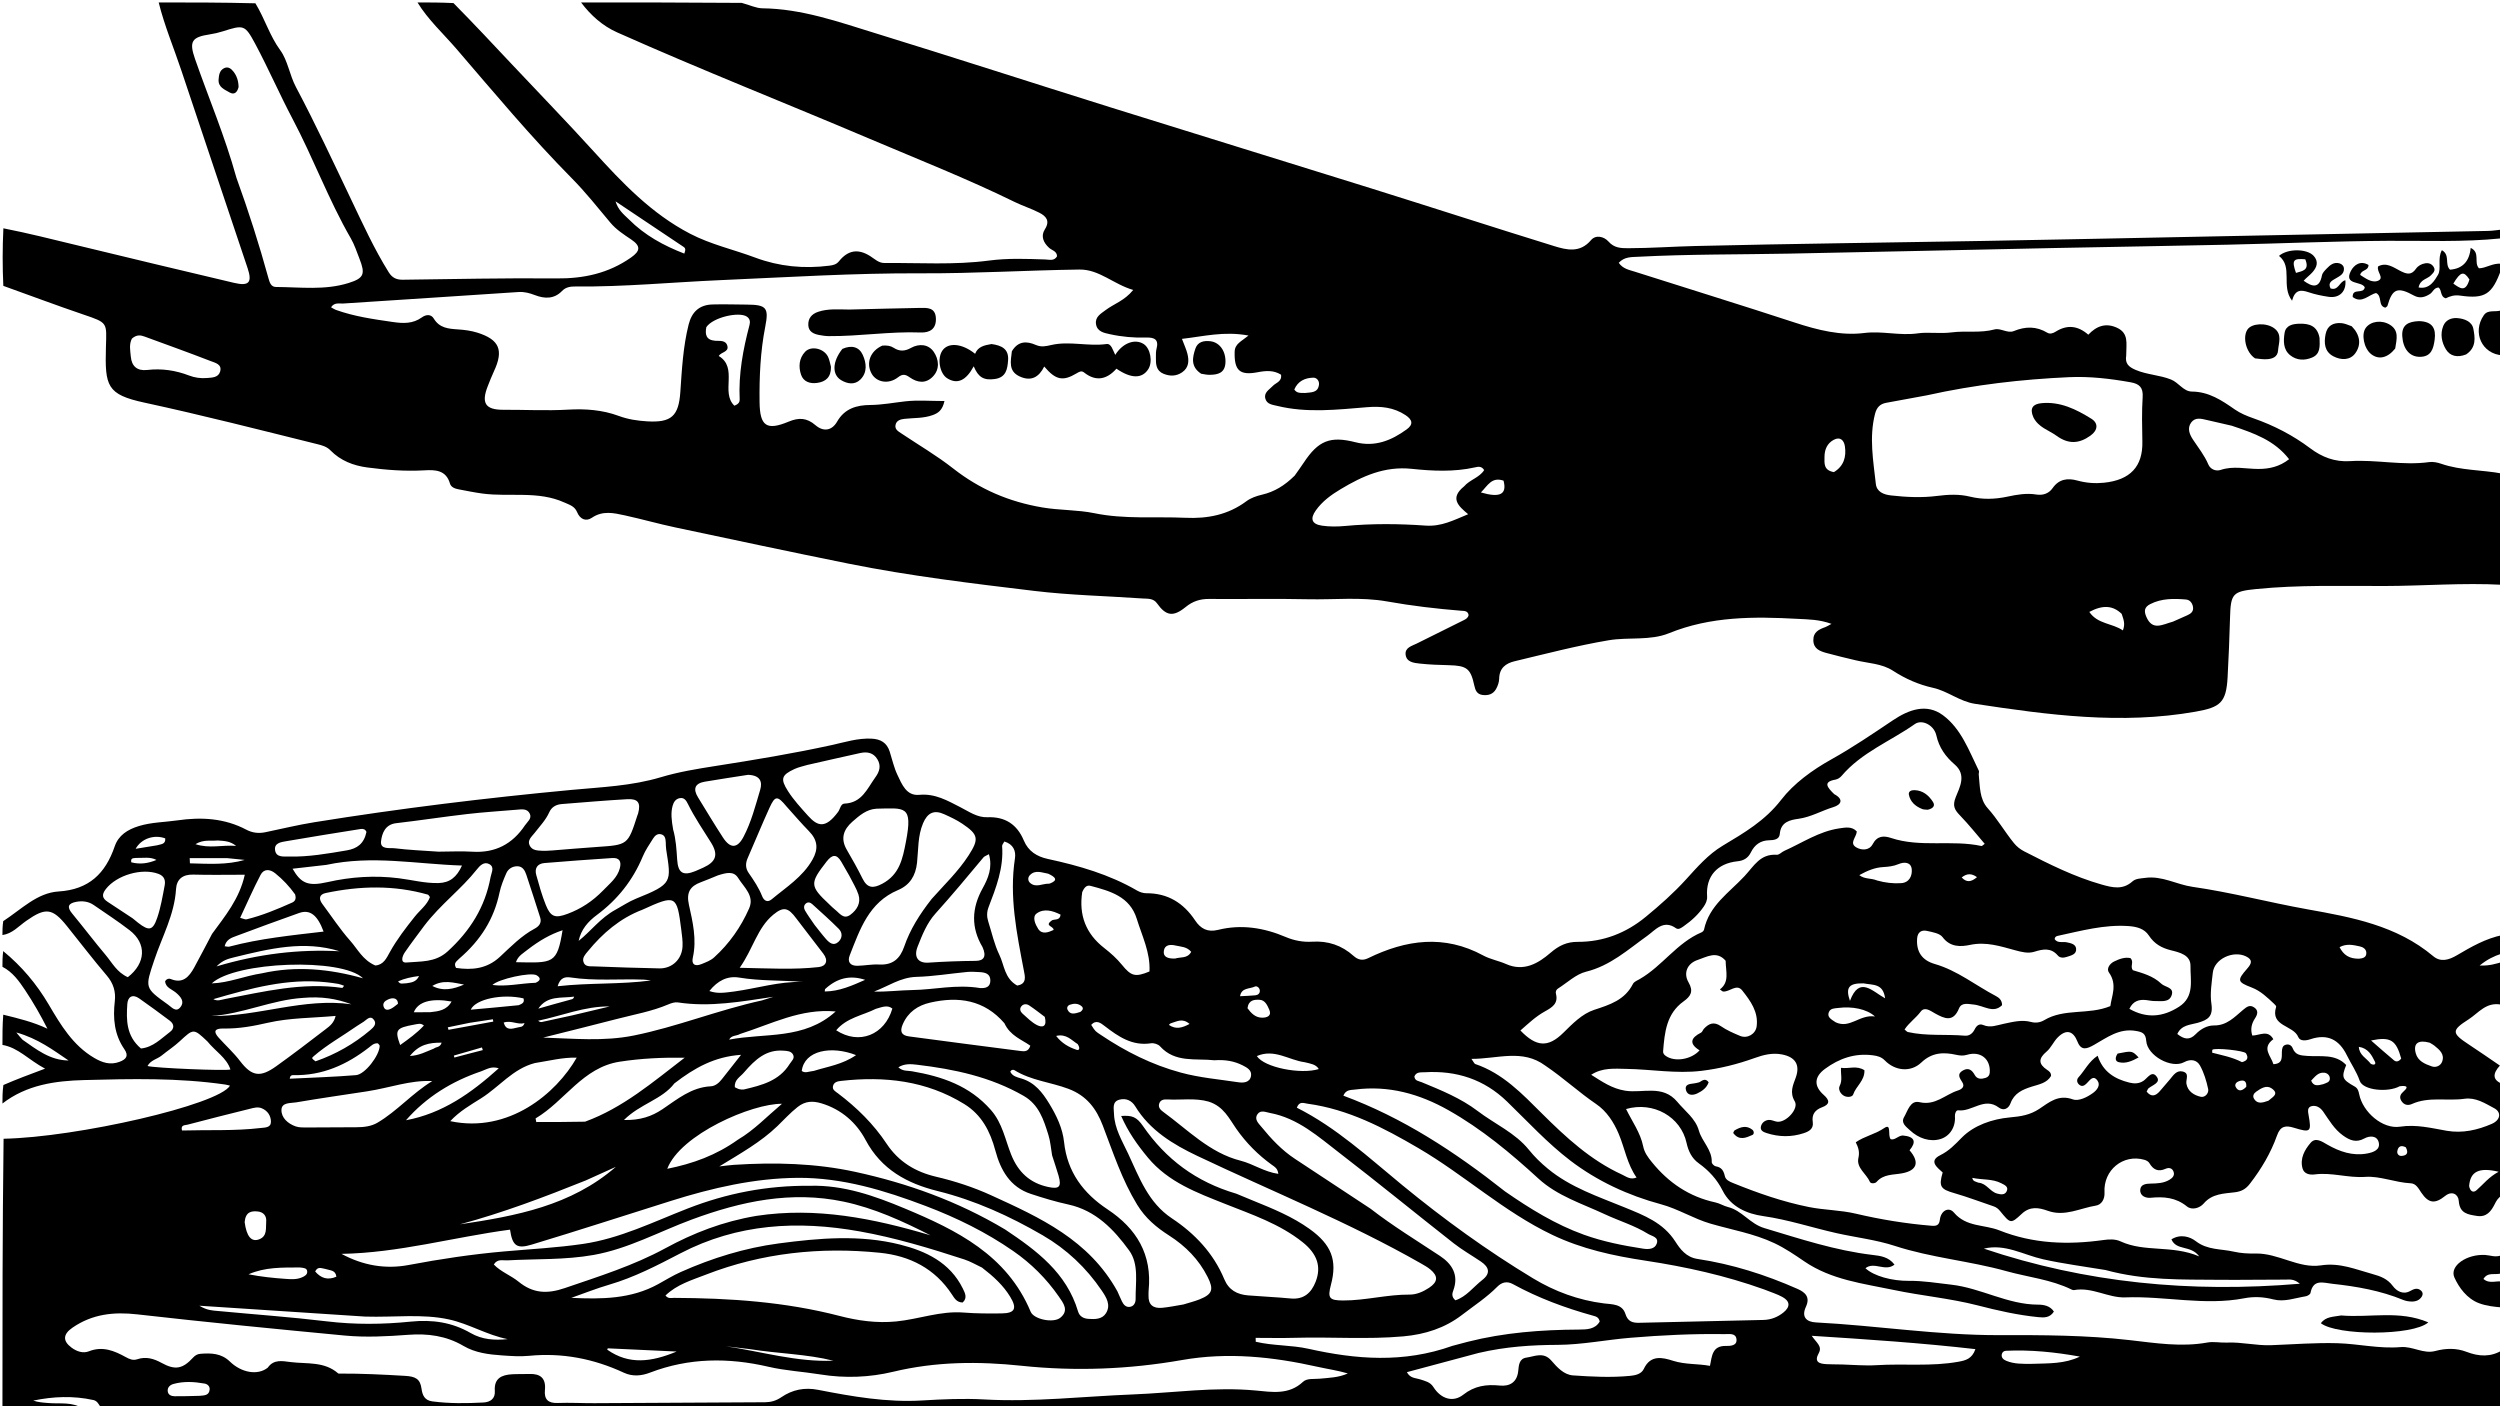 <svg version="1.1" id="Layer_1" xmlns="http://www.w3.org/2000/svg" xmlns:xlink="http://www.w3.org/1999/xlink" x="0px" y="0px"
	 width="100%" viewBox="0 0 1024 576" enable-background="new 0 0 1024 576" xml:space="preserve">
<path fill="#000000" opacity="1" stroke="none" 
	d="
M1025,553 
	C1025,560.997 1025,568.993 1025,576.995 
	C697.312,577 369.625,577 41.36,576.653 
	C40.385,574.967 39.704,573.777 38.268,573.459 
	C30.027,571.633 21.808,571.985 13.6,573.683 
	C15.712,574.401 17.834,574.523 19.952,574.694 
	C24.697,575.078 29.668,574.1 34,577 
	C23.034,577 12.067,577 1,577 
	C1,540.312 1,503.625 1.465,466.429 
	C31.456,465.853 89.448,452.595 94.21,444.687 
	C93.527,444.524 92.905,444.322 92.268,444.23 
	C73.075,441.446 53.764,441.879 34.477,442.394 
	C22.581,442.712 10.878,444.343 1,452 
	C1,449.629 1,447.259 1.385,444.42 
	C6.823,442.065 11.875,440.179 18.463,437.719 
	C11.674,434.116 7.534,429.124 1,428 
	C1,423.975 1,419.951 1.332,415.615 
	C7.581,417.145 13.624,418.608 19.427,421.364 
	C16.626,415.8 13.618,410.575 10.284,405.567 
	C7.805,401.844 5.163,398.149 1,396 
	C1,393.958 1,391.917 1.309,389.569 
	C8.848,395.746 15.001,403.033 19.965,411.476 
	C24.838,419.766 29.82,428.152 38.542,433.294 
	C41.857,435.248 45.116,436.355 48.953,434.924 
	C51.754,433.88 52.796,432.442 50.918,429.719 
	C46.8,423.749 46.216,417.077 47.022,410.11 
	C47.483,406.125 46.429,402.732 43.71,399.547 
	C38.093,392.965 32.839,386.074 27.419,379.324 
	C21.475,371.922 18.686,371.61 10.731,377.195 
	C7.639,379.366 5.05,382.422 1,383 
	C1,381.286 1,379.571 1.321,377.304 
	C8.851,372.374 15.221,365.698 23.987,365.149 
	C36.457,364.369 43.186,357.784 46.996,346.644 
	C48.534,342.147 52.233,339.767 56.916,338.343 
	C62.114,336.761 67.44,336.784 72.688,336.019 
	C82.396,334.604 91.957,335.11 100.883,339.837 
	C103.345,341.141 105.925,341.449 108.635,340.889 
	C115.312,339.508 121.95,337.884 128.674,336.799 
	C163.681,331.153 198.861,326.848 234.164,323.54 
	C246.414,322.392 258.707,321.939 270.67,318.351 
	C277.966,316.162 285.585,314.919 293.135,313.737 
	C309.07,311.242 324.967,308.626 340.734,305.167 
	C346.045,304.002 351.33,302.284 356.952,302.549 
	C360.777,302.73 363.273,304.247 364.438,307.905 
	C365.447,311.078 366.158,314.396 367.578,317.375 
	C369.412,321.22 371.238,326.064 376.509,325.567 
	C383.032,324.952 388.075,327.935 393.391,330.647 
	C396.928,332.452 400.271,334.906 404.499,334.742 
	C411.7,334.462 416.588,337.667 419.352,344.261 
	C421.191,348.649 424.662,350.845 429.193,351.826 
	C441.928,354.581 454.378,358.162 465.76,364.778 
	C466.868,365.422 468.274,365.881 469.539,365.873 
	C478.349,365.821 484.785,369.883 489.547,377.035 
	C491.786,380.397 494.623,381.941 498.889,380.882 
	C508.463,378.505 517.686,379.99 526.693,383.822 
	C530.056,385.253 533.757,385.952 537.436,385.719 
	C543.956,385.306 549.579,387.195 554.415,391.535 
	C556.194,393.132 558.071,393.603 560.357,392.486 
	C575.906,384.884 591.558,382.687 607.552,391.375 
	C610.443,392.946 613.857,393.521 616.89,394.87 
	C624.204,398.123 630.16,394.531 635.093,390.267 
	C638.572,387.26 641.853,385.768 646.158,385.787 
	C656.761,385.833 666.071,382.154 674.138,375.509 
	C679.908,370.757 685.509,365.807 690.582,360.226 
	C695.149,355.201 699.684,349.961 705.609,346.405 
	C714.387,341.135 722.925,336.216 729.587,327.582 
	C734.736,320.909 742.314,315.4 750.074,311.071 
	C758.813,306.196 767.055,300.579 775.351,295.018 
	C781.749,290.73 789.046,287.948 795.812,292.943 
	C803.33,298.494 806.522,307.543 810.546,315.732 
	C810.737,316.122 810.442,316.723 810.492,317.213 
	C810.984,322.012 810.781,327.28 814.122,330.995 
	C818.161,335.487 821.134,340.682 824.896,345.323 
	C826.077,346.78 827.499,347.889 829.147,348.735 
	C839.373,353.984 849.634,359.128 860.769,362.289 
	C865.229,363.555 869.453,364.607 873.437,361.04 
	C874.825,359.798 876.812,359.841 878.644,359.583 
	C885.57,358.608 891.581,362.32 898.009,363.238 
	C913.85,365.501 929.278,369.617 944.981,372.426 
	C963.34,375.711 981.691,379.066 996.654,391.658 
	C999.697,394.219 1003.066,393.219 1006.397,391.251 
	C1012.256,387.789 1018.197,384.388 1025,383 
	C1025,385.371 1025,387.741 1024.636,390.611 
	C1021.389,391.705 1018.854,392.921 1015.663,395.474 
	C1019.751,395.669 1022.359,394.728 1025,394 
	C1025,399.688 1025,405.376 1024.625,411.529 
	C1018.35,410.214 1015.161,414.966 1011.124,417.541 
	C1004.019,422.073 1004.118,423.174 1011.373,427.926 
	C1015.502,430.631 1019.546,433.465 1023.955,436.463 
	C1020.964,439.737 1020.814,442.351 1025,444 
	C1025,459.021 1025,474.042 1024.695,489.677 
	C1023.021,490.818 1022.435,492.022 1021.83,493.222 
	C1020.324,496.204 1018.454,498.657 1014.561,498.045 
	C1010.875,497.465 1007.458,497.064 1007.106,491.863 
	C1006.927,489.215 1004.359,487.588 1001.543,489.852 
	C997.394,493.189 994.769,492.978 991.749,488.48 
	C990.595,486.763 989.601,484.784 987.452,484.679 
	C981.105,484.368 974.767,481.616 968.851,482.048 
	C961.744,482.567 955.051,480.11 948.091,481.044 
	C946.17,481.302 943.761,480.91 943.117,478.577 
	C941.986,474.475 943.993,470.931 946.457,468.068 
	C948.483,465.715 951.092,467.595 953.237,468.82 
	C958.329,471.729 963.671,473.576 969.601,472.465 
	C972.082,472 975.104,470.994 974.31,467.859 
	C973.609,465.09 970.611,465.115 968.433,466.318 
	C965.064,468.179 962.464,467.07 959.714,465.108 
	C956.106,462.534 953.998,458.787 951.55,455.284 
	C950.43,453.68 948.75,452.623 946.866,453.068 
	C944.956,453.52 945.339,455.309 945.61,456.828 
	C946.831,463.654 946.439,464.027 939.592,461.928 
	C936.24,460.901 934.075,461.145 932.675,465.075 
	C930.117,472.261 926.255,478.797 921.545,484.872 
	C919.831,487.082 918.094,488.018 915.4,488.357 
	C910.884,488.924 906.136,488.867 902.66,492.932 
	C900.999,494.874 897.798,495.802 895.773,494.16 
	C891.216,490.465 886.301,490.076 880.841,490.613 
	C878.992,490.794 876.468,489.918 876.64,487.342 
	C876.79,485.085 879.013,484.834 880.899,484.798 
	C883.582,484.745 886.248,484.67 888.632,483.225 
	C889.843,482.491 890.831,481.482 890.303,479.966 
	C889.758,478.403 888.38,478.128 887.01,478.743 
	C883.968,480.108 881.943,479.099 880.354,476.37 
	C879.988,475.743 879.085,475.263 878.335,475.05 
	C869.642,472.584 861.478,479.252 862.006,488.429 
	C862.167,491.219 860.751,493.449 858.489,493.814 
	C851.99,494.863 845.737,498.436 838.816,495.955 
	C835.125,494.632 831.545,493.967 828.119,497.175 
	C823.637,501.371 823.466,501.23 819.336,496.159 
	C818.569,495.217 817.758,494.509 816.598,494.12 
	C811.234,492.325 805.942,490.28 800.511,488.722 
	C794.838,487.095 794.03,486.01 795.721,480.244 
	C793.467,478.195 789.892,475.581 794.699,473.184 
	C798.382,471.347 800.685,468.88 803.477,466.037 
	C808.512,460.908 816.05,458.341 823.273,457.689 
	C827.753,457.284 831.507,456.711 835.294,454.191 
	C839.285,451.534 843.113,448.162 848.988,450.29 
	C851.412,451.168 854.872,449.447 857.301,447.676 
	C858.856,446.541 860.552,444.527 859.087,442.553 
	C857.343,440.203 856.012,442.465 854.765,443.694 
	C853.892,444.556 852.933,445.298 851.728,444.355 
	C850.624,443.491 850.512,442.172 851.366,441.252 
	C853.908,438.515 855.481,434.895 859.192,432.425 
	C861.323,438.986 866.194,441.958 872.187,443.435 
	C874.142,443.917 876.085,443.944 877.947,442.715 
	C879.651,441.59 881.496,438.12 883.519,441.203 
	C885.016,443.483 881.661,444.463 880.076,445.736 
	C879.73,446.013 879.592,446.547 879.262,447.135 
	C881.163,449.464 882.9,448.932 884.595,447.02 
	C886.031,445.4 887.434,443.751 888.819,442.089 
	C890.206,440.423 891.51,438.288 894.019,438.889 
	C896.979,439.597 895.24,442.13 895.557,443.906 
	C896.124,447.08 898.69,448.616 901.415,449.242 
	C903.181,449.648 904.821,447.744 904.468,446.085 
	C903.765,442.778 902.752,439.406 901.132,436.465 
	C899.826,434.093 897.277,433.621 894.582,435.08 
	C889.457,437.855 879.533,432.428 879.097,426.368 
	C878.867,423.174 877.395,422.691 874.757,422.251 
	C867.977,421.119 862.998,425.005 857.721,427.982 
	C854.876,429.587 852.481,430.574 850.948,426.677 
	C849.181,422.185 846.333,421.44 842.85,424.925 
	C841.114,426.662 840.116,429.195 838.263,430.746 
	C834.923,433.542 834.866,435.791 838.463,438.193 
	C839.292,438.746 840.149,439.321 840.11,440.7 
	C838.414,443.653 835.144,444.152 832.188,445.089 
	C828.427,446.282 825.035,447.756 823.524,451.873 
	C822.691,454.144 820.662,455.115 818.72,453.653 
	C812.772,449.173 807.714,455.511 802.098,454.783 
	C801.216,454.669 800.658,456.122 800.737,457.172 
	C801.089,461.835 798.464,465.485 794.751,466.576 
	C790.5,467.825 785.851,466.288 782.321,462.97 
	C780.768,461.511 778.499,460.012 779.909,457.578 
	C781.408,454.99 782.467,450.559 786.213,451.446 
	C792.703,452.984 796.755,448.312 801.95,446.67 
	C803.448,446.196 804.919,445.157 803.796,443.363 
	C802.63,441.5 801.441,439.869 804.072,438.431 
	C806.339,437.193 807.738,438.28 808.88,440.351 
	C809.852,442.114 811.607,442.041 813.303,441.499 
	C814.328,441.171 814.929,440.462 815.005,439.306 
	C815.372,433.721 811.194,430.384 805.658,432.052 
	C804.104,432.521 802.753,432.378 801.276,432.051 
	C796.027,430.886 791.346,431.057 786.953,435.219 
	C782.576,439.366 776.189,438.632 772.001,434.333 
	C770.596,432.892 768.956,432.49 767.095,432.248 
	C759.747,431.291 753.324,433.532 747.495,437.824 
	C743.105,441.056 742.85,444.813 747.003,448.485 
	C749.534,450.723 749.543,452.333 746.382,453.509 
	C743.448,454.6 742.034,456.444 742.507,459.581 
	C742.943,462.469 740.796,463.498 738.802,464.154 
	C733.783,465.804 728.662,465.753 723.614,464.107 
	C722.344,463.692 720.883,463.099 721.271,461.409 
	C721.629,459.848 722.951,458.828 724.514,458.715 
	C725.616,458.636 726.751,459.291 727.894,459.451 
	C731.501,459.956 736.918,454.152 735.141,451.129 
	C732.942,447.388 734.398,444.573 735.555,441.335 
	C737.419,436.117 735.331,432.928 729.864,431.892 
	C725.902,431.141 722.303,432.069 718.66,433.379 
	C711.6,435.917 704.409,437.712 696.893,438.617 
	C686.539,439.865 676.374,437.982 666.12,437.816 
	C661.319,437.738 656.397,437.222 651.747,440.229 
	C656.248,443.05 660.272,445.914 665.784,446.765 
	C672.89,447.863 681.049,444.138 687.025,451.318 
	C690.183,455.111 694.479,458.17 695.853,463.074 
	C697.13,467.628 701.315,470.915 701.133,476.04 
	C701.113,476.606 702.125,477.623 702.769,477.724 
	C705.165,478.1 706.007,479.552 706.491,481.721 
	C706.839,483.28 708.351,483.96 709.777,484.539 
	C719.898,488.648 730.185,492.245 740.918,494.398 
	C747.267,495.672 753.765,495.621 760.156,497.124 
	C770.332,499.517 780.697,501.213 791.157,502.069 
	C793.014,502.221 794.301,501.981 794.567,499.596 
	C794.976,495.918 798.179,494.125 800.337,496.679 
	C805.414,502.687 812.785,501.511 818.941,503.961 
	C832.847,509.497 847.107,509.956 861.671,507.902 
	C863.964,507.579 866.436,507.478 868.587,508.472 
	C878.525,513.062 889.638,509.856 900.804,514.625 
	C897.297,509.841 891.484,512.44 889.418,507.639 
	C893.158,505.299 897.048,506.563 899.415,508.392 
	C904.211,512.098 909.768,511.479 914.976,512.681 
	C917.857,513.346 920.921,513.506 923.892,513.444 
	C933.211,513.249 941.54,519.692 950.651,518.294 
	C958.461,517.095 964.897,519.965 971.811,521.857 
	C975.015,522.734 977.912,523.786 980.128,526.776 
	C981.559,528.707 984.203,530.466 987.173,528.811 
	C988.725,527.947 990.216,527.291 991.736,528.703 
	C992.401,529.32 992.487,530.191 992.017,530.991 
	C991.07,532.604 989.492,533.149 987.765,533.111 
	C986.623,533.085 985.413,532.89 984.362,532.457 
	C975.05,528.618 965.268,526.918 955.326,525.841 
	C951.578,525.435 947.502,523.768 946.372,529.609 
	C946.262,530.18 945.148,530.843 944.419,530.961 
	C940.017,531.671 935.672,533.403 931.126,532.229 
	C927.177,531.21 923.241,530.997 919.246,531.769 
	C902.99,534.911 886.778,530.79 870.508,531.41 
	C863.509,531.677 856.886,527.046 849.518,528.427 
	C849.218,528.483 848.843,528.355 848.552,528.212 
	C840.095,524.054 830.727,523.153 821.803,520.663 
	C806.745,516.462 791.06,515.198 776.115,510.319 
	C768.43,507.81 760.222,506.88 752.274,505.101 
	C742.234,502.853 732.468,499.568 722.182,498.109 
	C715.598,497.176 708.968,494.398 705.556,487.615 
	C703.255,483.038 699.923,479.435 695.803,476.488 
	C692.915,474.422 691.535,471.434 690.806,468.104 
	C688.482,457.495 677.324,451.025 666.032,454.254 
	C668.512,459.342 671.927,463.973 673.047,469.546 
	C673.561,472.104 674.991,474.018 676.598,476.001 
	C683.445,484.454 691.92,490.198 702.645,492.515 
	C704.408,492.895 706.018,493.959 707.775,494.397 
	C713.537,495.832 716.772,501.257 722.604,503.006 
	C737.272,507.406 751.776,512.232 767.096,514.028 
	C770.167,514.388 773.642,514.825 775.981,517.984 
	C772.2,521.059 767.69,516.592 764.078,519.464 
	C767.532,522.688 774.958,524.707 781.908,524.636 
	C787.725,524.577 793.448,525.543 799.214,526.197 
	C811.446,527.583 822.329,534.376 834.834,534.383 
	C837.078,534.384 839.757,534.85 841.278,537.227 
	C839.61,539.793 837.327,539.741 834.936,539.507 
	C826.476,538.676 818.28,536.806 810.022,534.681 
	C798.778,531.788 787.067,530.767 775.678,528.365 
	C763.131,525.719 750.218,524.276 739.087,516.685 
	C735.178,514.02 731.188,511.278 726.762,509.192 
	C718.414,505.258 709.415,503.758 700.706,501.229 
	C693.632,499.174 687.423,495.174 680.28,493.25 
	C666.844,489.631 654.18,483.749 643.197,475.366 
	C633.861,468.24 625.789,459.436 617.31,451.217 
	C607.854,442.05 596.513,438.425 583.579,439.193 
	C582.021,439.285 580.141,438.938 579.329,440.904 
	C579.49,442.782 581.115,442.777 582.253,443.246 
	C590.269,446.552 598.356,449.823 605.29,455.098 
	C612.279,460.414 620.629,463.996 626.269,471 
	C628.597,473.891 631.19,476.389 634.025,478.727 
	C643.34,486.407 654.633,490.112 665.554,494.594 
	C673.375,497.803 681.23,500.759 686.219,508.545 
	C688.194,511.629 690.649,514.964 695.312,515.666 
	C709.501,517.802 723.096,522.123 736.223,527.917 
	C739.522,529.373 741.521,531.324 739.696,535.274 
	C737.804,539.369 739.844,541.46 743.764,541.663 
	C768.862,542.965 793.774,546.953 818.961,546.873 
	C836.782,546.817 854.593,546.885 872.333,548.913 
	C882.907,550.123 893.458,551.836 904.143,549.894 
	C906.757,549.419 909.485,550.048 912.061,549.924 
	C918.168,549.632 924.057,551.221 930.224,550.992 
	C939.292,550.656 948.419,549.917 957.434,550.179 
	C966.018,550.428 974.636,552.519 983.283,551.773 
	C988.259,551.345 992.61,554.685 997.49,553.371 
	C1001.808,552.21 1006.147,552.12 1010.248,553.699 
	C1015.378,555.675 1020.208,555.94 1025,553 
M109.662,560.204 
	C112.165,556.676 115.533,557.472 119.133,557.914 
	C125.804,558.731 132.879,557.578 138.541,562.561 
	C138.642,562.65 138.864,562.62 139.03,562.619 
	C148.012,562.578 156.965,563.021 165.935,563.553 
	C170.126,563.802 172.105,564.747 172.654,568.8 
	C173.003,571.381 173.861,573.579 177.06,574.003 
	C184.038,574.928 191.027,574.839 198.018,574.461 
	C200.84,574.309 202.899,572.892 202.678,569.75 
	C202.309,564.52 205.491,563.146 209.771,562.899 
	C212.097,562.766 214.437,562.875 216.766,562.782 
	C221.354,562.598 223.677,564.529 223.205,569.334 
	C222.833,573.114 224.449,574.81 228.415,574.659 
	C233.405,574.469 238.411,574.765 243.41,574.742 
	C266.732,574.634 290.054,574.485 313.377,574.362 
	C315.782,574.349 317.961,573.713 319.955,572.345 
	C324.572,569.177 329.531,568.186 335.131,569.281 
	C349.17,572.026 363.236,574.491 377.686,573.631 
	C386.155,573.127 394.691,572.74 403.146,573.213 
	C423.524,574.352 443.757,571.955 464.044,571.159 
	C480.811,570.5 497.491,567.961 514.354,569.553 
	C521.028,570.183 527.924,571.433 533.713,565.992 
	C535.353,564.451 538.169,564.94 540.489,564.717 
	C544.369,564.343 548.307,564.276 552.073,562.562 
	C547.948,561.344 543.761,560.756 539.647,559.836 
	C521.303,555.73 502.939,553.771 484.157,557.068 
	C462.406,560.886 440.466,561.742 418.457,559.423 
	C400.8,557.562 383.347,557.669 365.858,561.871 
	C356.216,564.188 346.085,564.602 336.06,562.977 
	C328.997,561.833 321.774,561.456 314.831,559.842 
	C298.34,556.006 282.206,556.112 266.247,562.228 
	C262.79,563.553 259.152,563.943 255.538,562.264 
	C243.202,556.533 230.309,554.012 216.674,555.347 
	C213.05,555.702 209.339,555.431 205.686,555.181 
	C200.184,554.805 194.646,554.125 189.812,551.274 
	C182.741,547.104 175.152,546.142 167.178,546.74 
	C158.527,547.389 149.827,547.857 141.203,547.04 
	C112.866,544.354 84.533,541.584 56.253,538.366 
	C46.585,537.266 37.816,538.216 29.689,543.813 
	C25.839,546.465 25.56,549.22 29.316,551.997 
	C31.426,553.557 34.009,554.445 36.397,553.498 
	C42.025,551.266 46.812,553.265 51.529,555.876 
	C53.075,556.731 54.482,557.336 56.226,556.748 
	C59.824,555.536 63.023,556.504 66.245,558.275 
	C71.767,561.309 74.85,560.704 79.094,556.067 
	C79.943,555.139 80.908,554.599 82.108,554.512 
	C86.481,554.194 90.61,554.247 94.167,557.7 
	C98.916,562.312 105.601,563.454 109.662,560.204 
M722.472,528.113 
	C706.756,522.481 690.497,518.873 674.07,516.386 
	C660.822,514.38 648.036,511.62 635.832,505.804 
	C615.989,496.348 599.85,481.315 581.043,470.308 
	C566.722,461.926 552.226,454.331 535.522,452.067 
	C534.008,451.862 532.205,450.901 531.189,453.717 
	C547.369,461.844 560.554,474.082 574.389,485.442 
	C591.382,499.395 609.153,512.278 627.969,523.632 
	C636.836,528.982 646.525,532.561 656.964,533.873 
	C660.274,534.289 664.461,534.024 665.776,538.203 
	C666.752,541.306 668.669,541.88 671.406,541.815 
	C688.375,541.412 705.345,541.06 722.314,540.649 
	C725.398,540.574 728.176,539.491 730.574,537.527 
	C733.394,535.217 733.186,532.957 730.09,531.249 
	C727.926,530.054 725.502,529.329 722.472,528.113 
M402.227,519.204 
	C399.82,518.078 397.498,516.687 394.99,515.869 
	C380.904,511.28 366.738,506.991 352.111,504.378 
	C326.702,499.841 302.091,501.186 278.696,513.366 
	C269.262,518.277 259.806,523.205 249.495,526.218 
	C244.257,527.748 239.168,529.788 234.012,531.597 
	C246.396,532.204 258.529,532.093 269.614,525.964 
	C272.665,524.277 275.655,522.436 278.831,521.021 
	C291.669,515.299 305.075,511.153 318.963,509.307 
	C335.475,507.113 352.22,505.657 368.62,509.771 
	C379.225,512.432 389.085,517.073 394.367,527.767 
	C395.315,529.687 396.327,531.679 394.298,533.511 
	C391.898,533.452 390.946,531.796 389.96,530.284 
	C382.973,519.583 372.65,514.372 360.358,513.13 
	C335.989,510.67 312.126,513.169 289.176,522.076 
	C283.412,524.313 277.264,526.103 272.575,530.642 
	C273.744,532.101 274.977,531.607 276.07,531.611 
	C298.932,531.708 321.594,533.223 343.883,539.008 
	C351.355,540.947 359.084,542.052 367.1,541.26 
	C376.367,540.345 385.257,536.851 394.753,537.625 
	C399.89,538.044 405.074,538.029 410.234,537.973 
	C415.754,537.912 416.69,535.933 413.764,531.138 
	C410.94,526.51 407.049,522.91 402.227,519.204 
M751.284,325.274 
	C755.231,327.358 754.278,329.585 750.892,330.613 
	C746.127,332.061 741.792,334.661 736.733,335.366 
	C733.161,335.864 729.408,336.632 728.999,341.619 
	C728.815,343.861 726.564,344.143 724.694,344.173 
	C721.116,344.23 718.695,346.022 717.189,349.088 
	C716.037,351.433 714.262,352.517 711.708,352.778 
	C703.28,353.642 698.656,359.011 699.226,367.133 
	C699.338,368.718 698.707,370.084 697.857,371.333 
	C695.676,374.543 692.854,377.118 689.692,379.335 
	C688.728,380.011 687.543,380.946 686.502,380.206 
	C681.312,376.514 678.005,380.97 674.745,383.294 
	C666.802,388.955 659.634,395.541 649.649,398.011 
	C645.511,399.035 641.968,402.491 638.183,404.886 
	C637.445,405.353 637.076,406.149 637.315,407.057 
	C638.388,411.125 635.599,412.709 632.737,414.301 
	C628.987,416.385 625.948,419.302 622.763,422.09 
	C629.31,428.913 634.138,429.102 640.254,423.112 
	C644.084,419.36 648.001,415.264 652.969,413.635 
	C659.447,411.511 665.52,409.603 668.858,403.012 
	C669.32,402.099 670.661,401.578 671.667,401 
	C680.898,395.69 686.91,386.119 696.957,381.882 
	C697.377,381.705 697.868,381.223 697.957,380.804 
	C700.082,370.844 708.19,365.708 714.54,358.887 
	C718.538,354.592 720.964,349.677 727.78,350.116 
	C728.755,350.179 729.77,348.995 730.827,348.523 
	C738.239,345.218 745.082,340.524 753.352,339.306 
	C755.963,338.921 758.569,338.41 760.548,340.578 
	C760.348,343.033 757.32,345.338 760.348,347.098 
	C762.558,348.382 765.668,348.379 767.029,345.805 
	C768.922,342.225 771.634,342.26 774.61,343.246 
	C786.704,347.252 799.43,343.874 811.628,346.529 
	C811.838,346.575 812.14,346.194 812.94,345.634 
	C809.612,341.769 806.465,337.793 802.962,334.162 
	C800.708,331.825 799.578,330.227 801.075,326.499 
	C802.706,322.439 805.563,317.379 800.662,313.158 
	C796.921,309.936 794.258,306.261 793.124,301.211 
	C792.16,296.921 787.203,294.547 784.33,296.572 
	C774.306,303.637 762.48,308.165 754.29,317.833 
	C753.693,318.537 752.709,319.168 751.815,319.325 
	C746.515,320.259 748.475,322.527 751.284,325.274 
M506.395,488.937 
	C508.701,489.892 511,490.862 513.312,491.801 
	C521.336,495.059 529.349,498.314 536.456,503.42 
	C545.35,509.811 547.821,516.145 545.169,526.18 
	C543.706,531.715 544.434,532.661 550.147,532.677 
	C559.305,532.704 568.232,530.189 577.42,530.265 
	C580.166,530.287 582.959,529.073 585.357,527.48 
	C588.994,525.065 589.155,522.701 585.85,519.962 
	C584.706,519.014 583.378,518.272 582.079,517.531 
	C552.531,500.668 520.985,487.985 490.336,473.419 
	C480.578,468.781 470.994,463.007 465.018,453.184 
	C463.554,450.778 461.258,449.736 458.603,450.402 
	C455.441,451.195 456.22,454.003 456.295,456.231 
	C456.498,462.269 459.658,467.337 462.103,472.57 
	C466.651,482.303 470.299,492.598 479.995,499.029 
	C489.417,505.28 497.047,513.345 501.469,523.972 
	C503.32,528.423 506.747,530.218 511.18,530.589 
	C516.987,531.074 522.818,531.293 528.617,531.854 
	C534.029,532.376 537.102,529.588 538.896,524.986 
	C541.338,518.724 539.435,513.506 533.583,508.826 
	C524.159,501.292 512.893,497.528 501.932,493.164 
	C490.31,488.538 478.572,484.257 470.186,474.165 
	C465.872,468.974 462.061,463.578 459.234,457.109 
	C463.708,456.767 465.585,457.48 468.187,461.254 
	C477.51,474.78 489.849,484.08 506.395,488.937 
M808.195,411.435 
	C806.048,411.225 803.436,410.542 802.418,413.031 
	C800.016,418.907 796.451,417.236 792.532,415.061 
	C790.701,414.044 788.34,412.169 786.705,414.375 
	C784.757,417.001 781.964,418.857 780.109,421.679 
	C780.718,422.162 781.05,422.63 781.466,422.724 
	C789.171,424.452 797.054,423.543 804.835,424.223 
	C806.584,424.376 807.986,423.325 808.805,421.665 
	C809.537,420.178 810.643,419.121 812.379,419.866 
	C815.27,421.105 817.945,419.928 820.673,419.362 
	C824.408,418.588 828.087,417.562 831.97,418.609 
	C833.775,419.095 835.66,418.844 837.296,417.867 
	C845.638,412.885 855.406,415.83 864.403,412.098 
	C864.864,408.104 867.394,403.296 863.812,398.321 
	C862.74,396.831 864.079,394.74 865.934,393.83 
	C868.152,392.74 870.469,391.929 872.663,392.454 
	C874.218,394.127 872.371,395.718 873.608,397.393 
	C877.551,398.581 881.908,399.719 885.275,402.93 
	C886.819,404.402 890.518,404.349 889.562,407.504 
	C888.581,410.74 885.269,409.982 882.678,410.028 
	C881.524,410.049 880.363,409.791 879.207,409.644 
	C876.149,409.257 873.697,410.024 872.194,413.221 
	C879.307,417.265 885.956,416.57 892.496,412.387 
	C899.017,408.216 897.12,401.457 897.223,395.626 
	C897.303,391.147 892.685,390.092 889.282,389.25 
	C885.334,388.274 882.408,386.595 880.151,383.158 
	C878.309,380.353 875.157,379.553 871.846,379.321 
	C861.916,378.626 852.466,381.268 842.925,383.311 
	C842.258,383.453 841.645,383.72 841.595,384.689 
	C842.839,386.469 844.885,385.597 846.565,385.971 
	C848.228,386.34 850.203,386.682 850.38,388.6 
	C850.595,390.93 848.343,391.345 846.646,391.92 
	C845.348,392.36 843.819,392.481 842.884,391.381 
	C840.079,388.083 836.812,388.736 833.319,389.821 
	C830.671,390.643 828.039,389.939 825.453,389.239 
	C819.401,387.601 813.547,385.625 806.939,387.028 
	C803.175,387.827 798.802,388.053 795.678,383.849 
	C794.509,382.276 791.563,381.818 789.323,381.305 
	C787.058,380.786 785.444,381.796 785.254,384.402 
	C784.863,389.756 787.164,393.315 792.488,394.852 
	C801.756,397.528 809.201,403.624 817.559,408 
	C818.797,408.648 820.077,409.703 820.043,411.73 
	C816.386,415.305 812.676,411.829 808.195,411.435 
M457.702,528.952 
	C458.314,530.319 458.892,531.702 459.547,533.049 
	C460.157,534.301 461.06,535.411 462.556,535.318 
	C464.414,535.203 465.169,533.581 465.151,532.127 
	C465.07,525.351 466.595,517.821 462.493,512.183 
	C456.242,503.59 448.83,495.809 437.575,493.36 
	C432.382,492.23 427.262,490.68 422.211,489.013 
	C413.679,486.199 409.835,479.251 407.69,471.25 
	C405.585,463.395 402.084,456.609 394.985,452.232 
	C379.377,442.608 362.27,440.733 344.462,442.745 
	C343.159,442.893 341.687,443.165 341.235,444.693 
	C340.742,446.357 342.167,447.031 343.197,447.81 
	C350.943,453.668 357.779,460.356 363.189,468.511 
	C367.996,475.757 374.819,479.971 383.395,481.984 
	C391.153,483.805 398.788,486.301 406.089,489.639 
	C426.023,498.751 445.994,507.806 457.702,528.952 
M331.88,485.694 
	C345.559,485.351 358.164,489.803 370.465,494.937 
	C391.851,503.863 412.419,513.992 422.161,537.289 
	C423.475,540.43 431.434,542.041 434.28,539.766 
	C438.008,536.786 435.52,533.696 433.677,531.039 
	C428.607,523.732 422.374,517.526 415.055,512.447 
	C403.917,504.716 391.847,498.793 379.199,493.988 
	C362.299,487.567 344.985,482.33 326.819,482.444 
	C309.1,482.556 291.722,486.575 274.91,491.862 
	C255.879,497.846 236.904,504.026 217.801,509.786 
	C211.76,511.608 209.906,510.438 208.905,503.665 
	C185.885,506.721 163.304,513.19 139.869,513.584 
	C148.671,518.351 157.899,519.945 167.427,518.136 
	C180.369,515.678 193.362,513.744 206.48,512.585 
	C217.259,511.634 228.099,511.075 238.791,509.511 
	C253.919,507.299 267.617,500.482 281.715,494.99 
	C297.539,488.825 313.95,485.538 331.88,485.694 
M411.74,503.624 
	C424.607,512.224 436.886,521.337 441.584,537.211 
	C442.173,539.202 443.845,540.083 445.793,540.212 
	C448.486,540.39 451.429,540.433 453.016,537.88 
	C455.123,534.491 453.119,531.353 451.28,528.634 
	C444.953,519.281 436.856,511.649 427.122,505.994 
	C413.563,498.117 399.396,491.663 384.041,487.846 
	C371.635,484.761 361.015,479.101 354.532,466.903 
	C350.783,459.848 344.646,454.395 336.489,451.937 
	C332.898,450.855 329.836,450.952 326.685,453.44 
	C323.65,455.837 321.104,458.669 318.351,461.314 
	C311.582,467.816 303.437,472.37 294.63,477.758 
	C297.34,477.464 298.977,477.224 300.624,477.118 
	C317.313,476.037 334.055,476.451 350.334,479.999 
	C371.666,484.648 392.208,491.962 411.74,503.624 
M484.73,534.311 
	C486.954,533.616 489.236,533.064 491.391,532.199 
	C496.622,530.099 497.225,528.156 494.644,523.038 
	C491.02,515.851 485.594,510.375 478.876,506.075 
	C473.672,502.745 469.175,498.998 465.78,493.444 
	C459.532,483.222 455.904,472.014 451.689,460.997 
	C449.032,454.054 445.081,448.779 437.582,445.966 
	C430.289,443.231 422.286,442.577 415.526,438.351 
	C415.042,438.048 414.221,438.114 413.816,438.978 
	C414.676,440.824 416.663,441.263 418.257,441.727 
	C423.854,443.355 427.009,447.504 429.814,452.118 
	C432.777,456.994 435.239,462.113 435.85,467.846 
	C437.152,480.061 443.75,488.795 453.658,495.356 
	C465.589,503.256 471.961,513.895 470.478,528.557 
	C470.411,529.218 470.458,529.889 470.433,530.554 
	C470.284,534.473 472.379,536.033 476.04,535.676 
	C478.682,535.418 481.299,534.904 484.73,534.311 
M616.476,488.019 
	C626.628,495.056 637.12,501.553 648.784,505.748 
	C656.603,508.56 664.795,510.183 673.013,511.451 
	C675.12,511.777 677.829,511.736 678.625,509.319 
	C679.497,506.671 676.595,506.353 675.024,505.38 
	C669.471,501.94 663.189,500.085 657.315,497.344 
	C647.988,492.99 637.912,489.876 630.152,482.762 
	C618.717,472.279 606.866,462.408 593.303,454.75 
	C581.4,448.031 568.79,444.511 555.019,446.281 
	C553.299,446.502 551.274,446.249 550.244,448.791 
	C574.505,457.772 595.798,471.691 616.476,488.019 
M982.914,444.926 
	C978.103,447.579 967.901,446.628 966.546,442.709 
	C965.22,438.878 962.994,435.749 961.283,432.255 
	C958.111,425.775 953.308,423.325 946.324,425.673 
	C944.38,426.327 942.056,426.488 941.373,424.781 
	C939.389,419.821 929.731,420.535 932.319,412.371 
	C932.409,412.089 931.852,411.522 931.499,411.191 
	C928.708,408.574 925.984,405.895 922.285,404.48 
	C916.41,402.232 916.213,401.571 920.445,396.752 
	C922.273,394.671 922.828,393.129 919.948,391.729 
	C914.75,389.203 907.002,392.732 906.37,398.396 
	C905.903,402.576 905.175,407.055 905.777,411.023 
	C906.589,416.387 904.387,417.741 900.154,418.955 
	C897.228,419.793 893.523,419.748 891.823,423.525 
	C894.531,425.641 896.785,426.256 899.378,423.578 
	C901.368,421.521 904.022,419.991 906.891,420.024 
	C912.109,420.084 915.286,416.553 918.708,413.684 
	C920.378,412.284 921.563,411.428 923.369,412.684 
	C925.133,413.911 924.703,415.525 923.682,417.07 
	C922.264,419.214 921.685,421.468 922.534,424.165 
	C925.573,424.126 928.918,421.654 931.155,425.655 
	C926.199,429.301 930.22,432.483 931.188,435.893 
	C935.168,435.688 934.55,433.027 934.659,430.764 
	C934.715,429.591 934.838,428.33 936.227,427.929 
	C937.541,427.55 938.615,428.169 939.079,429.347 
	C940.208,432.211 942.33,432.309 945.078,432.508 
	C950.519,432.903 956.533,431.523 961.002,436.226 
	C958.989,441.312 959.304,442.136 964.446,445.021 
	C965.75,445.752 966.053,446.872 966.34,448.275 
	C967.824,455.521 975.909,462.577 983.027,461.493 
	C989.762,460.468 995.858,462.073 1002.219,463.172 
	C1008.609,464.276 1014.821,462.873 1020.663,460.323 
	C1024.254,458.755 1024.655,455.52 1021.613,453.914 
	C1017.836,451.919 1014.081,449.404 1009.443,450.062 
	C1002.292,451.075 994.852,449.06 987.895,452.208 
	C986.218,452.967 984.594,452.578 983.562,450.863 
	C982.589,449.243 983.32,448.081 984.579,446.973 
	C986.803,445.017 985.595,444.592 982.914,444.926 
M605.629,554.171 
	C595.911,556.773 586.193,559.376 576.262,562.036 
	C577.627,564.629 579.847,564.367 581.641,564.975 
	C583.665,565.66 585.796,566.033 587.111,568.119 
	C590.175,572.975 595.135,574.584 599.343,571.274 
	C603.961,567.642 608.757,566.961 614.279,567.522 
	C618.427,567.944 621.413,566.149 621.868,561.516 
	C622.099,559.156 622.267,556.497 625.211,556.078 
	C628.634,555.591 632.219,553.596 635.416,557.288 
	C637.782,560.02 640.546,563.105 644.285,563.363 
	C652.071,563.9 659.911,564.305 667.719,563.551 
	C669.869,563.344 672.306,562.821 673.301,560.707 
	C676.073,554.818 680.938,555.994 685.299,557.381 
	C690.301,558.97 695.358,558.522 700.405,559.455 
	C701.223,555.391 701.326,551.222 706.888,551.296 
	C708.686,551.32 711.603,551.295 711.258,548.488 
	C710.938,545.884 708.197,546.489 706.281,546.459 
	C693.449,546.259 680.639,546.895 667.861,547.948 
	C657.915,548.767 648.008,550.802 638.076,550.855 
	C627.363,550.912 616.848,551.555 605.629,554.171 
M594.897,551.266 
	C596.985,550.71 599.068,550.133 601.162,549.602 
	C616.119,545.808 631.362,544.676 646.733,544.589 
	C649.952,544.571 653.397,544.515 655.243,541.294 
	C654.872,539.496 653.666,539.222 652.561,538.916 
	C641.138,535.752 630.084,531.67 619.66,525.959 
	C617.351,524.693 615.18,525.13 613.295,527.037 
	C608.939,531.443 603.747,534.814 598.867,538.566 
	C591.788,544.008 583.676,546.575 574.826,547.372 
	C560.018,548.706 545.193,547.539 530.381,547.968 
	C525.031,548.122 519.672,547.993 514.317,547.993 
	C514.328,548.521 514.339,549.049 514.35,549.577 
	C521.456,551.279 528.852,550.871 536.003,552.474 
	C555.418,556.823 574.859,558.41 594.897,551.266 
M309.821,498.023 
	C334.277,494.305 357.793,499.036 381.136,505.988 
	C369.687,500.167 358.059,494.825 345.54,492.189 
	C324.112,487.677 303.622,492.034 283.445,499.49 
	C270.057,504.437 257.392,511.48 243.163,514.024 
	C231.477,516.114 219.595,515.59 207.801,516.247 
	C205.975,516.349 203.75,515.509 202.265,517.94 
	C205.193,520.991 209.236,522.39 212.395,524.97 
	C218.219,529.724 223.985,530.113 231.285,527.616 
	C245.306,522.819 259.412,518.417 272.499,511.302 
	C283.976,505.061 296.015,500.342 309.821,498.023 
M381.633,368.186 
	C386.82,362.357 392.512,356.929 396.765,350.343 
	C401.122,343.599 400.708,341.808 394.189,337.417 
	C391.867,335.853 389.276,334.647 386.712,333.489 
	C382.574,331.62 379.893,332.921 378.088,337.196 
	C375.876,342.433 376.198,347.978 375.617,353.378 
	C375.035,358.783 372.622,362.547 367.808,364.581 
	C355.876,369.622 352.223,380.681 348.033,391.351 
	C346.984,394.023 348.309,395.614 351.099,395.584 
	C354.083,395.553 357.081,394.901 360.042,395.065 
	C365.593,395.372 368.629,392.772 370.367,387.708 
	C372.762,380.732 376.654,374.537 381.633,368.186 
M561.354,495.072 
	C570.433,502.112 580.228,508.093 589.795,514.419 
	C594.715,517.673 597.6,522.14 595.303,528.482 
	C594.878,529.656 594.358,531.062 596.124,532.61 
	C600.599,531.161 603.493,527.135 607.17,524.261 
	C610.712,521.494 609.873,518.967 606.57,516.73 
	C602.854,514.213 598.918,511.985 595.398,509.222 
	C579.831,497.002 564.514,484.461 548.833,472.39 
	C540.062,465.638 531.666,458 520.167,455.866 
	C518.391,455.537 516.373,454.518 515.088,456.349 
	C513.596,458.477 515.531,460.157 516.707,461.598 
	C520.709,466.504 525.032,471.116 530.371,474.64 
	C540.495,481.325 550.62,488.009 561.354,495.072 
M632.962,436.487 
	C623.547,429.525 613.429,433.736 602.702,433.719 
	C603.689,435.09 603.887,435.695 604.248,435.817 
	C615.577,439.643 623.501,448.053 631.642,456.152 
	C641.463,465.923 651.601,475.267 664.397,481.12 
	C666.136,481.916 667.772,483.377 670.341,482.314 
	C666.472,476.849 665.515,470.334 663.015,464.41 
	C660.956,459.531 658.003,455.073 653.792,452.218 
	C646.762,447.452 640.575,441.643 632.962,436.487 
M86.859,382.518 
	C92.164,375.232 98.047,368.257 100.268,358.29 
	C92.76,358.29 85.966,358.433 79.182,358.238 
	C74.837,358.114 72.344,360.121 72.099,364.195 
	C71.472,374.611 66.413,383.615 63.208,393.193 
	C59.377,404.642 59.156,404.577 68.824,411.496 
	C70.364,412.599 72.09,414.817 73.9,412.531 
	C75.753,410.192 73.984,408.245 72.095,406.616 
	C70.431,405.182 67.791,404.587 67.635,401.868 
	C68.282,400.908 69.173,400.69 69.924,401.002 
	C74.879,403.06 77.436,400.093 79.497,396.391 
	C81.925,392.031 84.149,387.557 86.859,382.518 
M706.823,393.527 
	C703.168,389.293 699.105,391.959 695.41,393.177 
	C691.125,394.589 689.405,398.525 691.616,402.352 
	C693.781,406.099 692.525,408.068 689.57,410.186 
	C682.555,415.214 681.819,422.9 681.209,430.593 
	C681.137,431.501 681.657,432.067 682.414,432.583 
	C686.014,435.038 692.723,434.028 696.149,430.225 
	C691.692,427.477 692.531,425.073 696.753,422.967 
	C697.273,422.707 697.474,421.868 697.921,421.389 
	C699.937,419.229 701.977,418.326 704.857,420.313 
	C707.268,421.976 710.033,423.187 712.759,424.314 
	C715.713,425.535 719.112,423.547 719.526,420.395 
	C720.309,414.439 716.95,409.915 713.612,405.688 
	C711.296,402.756 708.441,406.4 705.767,406.126 
	C705.491,406.098 705.244,405.791 704.467,405.261 
	C708.466,402.244 706.883,398.061 706.823,393.527 
M430.934,473.206 
	C430.452,470.423 430.265,467.548 429.428,464.876 
	C427.491,458.69 425.567,452.486 419.317,448.884 
	C405.756,441.068 390.855,437.925 375.579,436.109 
	C373.158,435.821 370.472,435.582 367.965,437.165 
	C369.798,438.876 371.72,438.482 373.486,438.784 
	C385.815,440.895 397.155,444.699 405.861,454.627 
	C410.656,460.096 411.71,466.841 414.237,473.08 
	C417.097,480.141 421.874,484.589 429.341,486.186 
	C433.855,487.151 434.873,486.145 433.598,481.604 
	C432.879,479.044 431.966,476.538 430.934,473.206 
M153.713,395.462 
	C157.113,395.233 158.343,392.405 159.646,390.051 
	C162.56,384.782 166.205,380.078 169.929,375.398 
	C172.033,372.755 174.938,370.676 176.102,367.447 
	C175.688,366.93 175.53,366.518 175.274,366.445 
	C161.388,362.48 147.412,362.831 133.426,365.779 
	C130.799,366.333 130.423,368.102 132.028,370.251 
	C135.805,375.304 139.267,380.636 143.448,385.329 
	C146.492,388.746 148.551,393.226 153.713,395.462 
M179.606,348.842 
	C184.255,348.831 188.92,348.574 193.55,348.86 
	C202.885,349.436 209.911,345.704 215.02,338.063 
	C215.992,336.609 217.945,335.297 217.009,333.3 
	C215.984,331.109 213.723,331.484 211.725,331.655 
	C204.944,332.234 198.145,332.648 191.389,333.43 
	C181.663,334.555 171.98,336.053 162.254,337.18 
	C157.684,337.71 156.458,341.432 156.079,344.543 
	C155.643,348.117 159.631,347.202 161.769,347.464 
	C167.363,348.151 173.012,348.385 179.606,348.842 
M263.073,372.643 
	C253.965,376.121 246.861,382.23 240.773,389.661 
	C239.729,390.936 238.402,392.262 239.001,394.065 
	C239.672,396.083 241.669,395.769 243.257,395.828 
	C252.21,396.157 261.164,396.503 270.12,396.652 
	C275.277,396.737 279.239,392.983 279.558,387.789 
	C279.699,385.497 279.345,383.156 279.055,380.859 
	C277.244,366.547 276.892,366.362 263.073,372.643 
M239.647,459.439 
	C255.153,453.777 267.492,443.175 280.439,433.233 
	C271.458,433.109 262.643,433.508 253.843,434.865 
	C238.673,437.205 231.344,451.019 219.416,458.072 
	C219.318,458.13 219.505,458.67 219.662,459.585 
	C225.967,459.585 232.38,459.585 239.647,459.439 
M226.175,348.35 
	C232.294,347.867 238.409,347.327 244.533,346.913 
	C257.17,346.059 257.171,346.087 261.049,334.074 
	C261.151,333.759 261.303,333.457 261.387,333.138 
	C262.525,328.823 261.353,327.093 256.908,327.35 
	C247.965,327.867 239.036,328.634 230.105,329.341 
	C227.816,329.522 225.959,330.504 224.968,332.719 
	C223.519,335.956 221.054,338.462 218.932,341.222 
	C217.77,342.733 215.816,344.203 217.015,346.436 
	C218.098,348.453 220.331,348.381 222.319,348.486 
	C223.311,348.538 224.31,348.452 226.175,348.35 
M322.207,330.388 
	C318.411,325.817 317.494,325.808 315.17,330.908 
	C312.073,337.707 309.251,344.631 306.249,351.475 
	C305.297,353.644 305.312,355.649 306.682,357.606 
	C308.782,360.604 310.798,363.641 312.168,367.072 
	C312.918,368.948 314.357,369.791 316.075,368.358 
	C322.039,363.387 328.73,359.23 332.763,352.154 
	C335.318,347.671 334.888,344.08 331.384,340.482 
	C328.372,337.39 325.542,334.121 322.207,330.388 
M330.698,313.318 
	C328.959,313.853 327.135,314.202 325.498,314.956 
	C320.049,317.464 319.568,319.043 322.761,324.045 
	C325.092,327.696 328.033,330.855 330.921,334.089 
	C335.035,338.699 338.209,339.359 343.271,332.57 
	C344.144,331.399 344.318,329.219 345.907,329.155 
	C353.056,328.866 355.213,323.002 358.555,318.379 
	C360.263,316.017 360.979,313.657 359.378,310.994 
	C357.749,308.283 355.183,307.828 352.408,308.429 
	C345.422,309.939 338.465,311.583 330.698,313.318 
M411.404,419.114 
	C403.155,409.552 392.619,408.019 381.023,410.664 
	C375.953,411.82 371.941,414.51 369.757,419.577 
	C368.494,422.509 369.232,424.098 372.291,424.507 
	C387.588,426.55 402.89,428.555 418.198,430.512 
	C419.623,430.694 421.263,430.788 422.024,428.317 
	C418.47,425.797 413.762,424.248 411.404,419.114 
M402.442,387.932 
	C397.673,379.896 397.976,371.989 402.486,363.854 
	C404.737,359.794 406.633,355.343 405.062,349.877 
	C403.892,350.543 403.208,350.728 402.838,351.174 
	C396.374,358.962 389.883,366.718 383.109,374.249 
	C379.665,378.079 377.714,383.009 375.839,387.789 
	C374.209,391.943 376.006,394.593 380.292,394.297 
	C386.758,393.851 393.215,393.631 399.691,393.571 
	C402.993,393.54 404.171,391.76 402.442,387.932 
M150.327,447.015 
	C140.66,448.494 130.976,449.877 121.338,451.524 
	C119.086,451.909 115.377,451.449 115.284,454.578 
	C115.187,457.842 117.922,460.239 121.067,461.361 
	C122.574,461.899 124.344,461.814 125.995,461.815 
	C132.642,461.82 139.289,461.717 145.936,461.717 
	C148.983,461.717 152.045,461.375 154.624,459.853 
	C162.723,455.073 168.901,447.759 177.061,442.808 
	C167.994,442.359 159.732,445.564 150.327,447.015 
M294.007,358.568 
	C291.7,359.502 289.416,360.503 287.078,361.355 
	C282.644,362.971 281.068,365.592 282.176,370.566 
	C283.751,377.639 285.451,384.824 283.783,392.229 
	C283.134,395.109 284.745,395.923 287.242,394.924 
	C289.074,394.19 291.065,393.453 292.487,392.166 
	C298.717,386.532 303.485,379.715 306.847,372.074 
	C309.121,366.907 304.72,363.447 302.373,359.652 
	C300.505,356.632 297.517,357.471 294.007,358.568 
M188.208,392.561 
	C187.322,393.618 185.541,394.302 186.803,396.461 
	C193.33,397.414 199.429,396.866 204.749,391.925 
	C209.243,387.753 213.537,383.277 219.071,380.33 
	C220.733,379.445 221.971,378.018 221.259,375.812 
	C219.368,369.955 217.529,364.079 215.565,358.246 
	C214.973,356.487 214.014,354.766 211.783,354.816 
	C209.809,354.86 208.16,355.912 207.388,357.669 
	C206.255,360.245 205.167,362.91 204.593,365.649 
	C202.352,376.34 196.938,385.053 188.208,392.561 
M359.039,331.242 
	C354.915,331.481 352.01,334.044 349.137,336.564 
	C345.483,339.77 344.183,343.492 346.846,348.066 
	C349.103,351.941 351.308,355.858 353.294,359.876 
	C355.25,363.83 357.645,363.962 361.335,362.001 
	C368.429,358.229 369.702,351.892 371.082,344.71 
	C373.96,329.733 370.667,331.016 359.039,331.242 
M91.289,421.282 
	C87.924,421.266 87.288,422.506 89.58,425.045 
	C92.471,428.245 95.668,431.133 98.315,434.597 
	C103.143,440.916 106.582,441.413 113.095,436.766 
	C119.994,431.843 126.717,426.67 133.449,421.517 
	C135.059,420.284 136.813,418.996 137.47,416.122 
	C127.909,416.992 118.791,416.871 109.837,418.899 
	C103.999,420.221 98.129,421.416 91.289,421.282 
M443.279,365.419 
	C441.855,374.797 444.72,382.424 452.3,388.313 
	C454.913,390.343 457.442,392.612 459.523,395.167 
	C463.29,399.791 464.948,400.374 470.824,397.915 
	C471.239,390.225 467.797,383.409 465.614,376.339 
	C462.787,367.183 454.675,364.969 446.679,362.847 
	C445.173,362.448 444.157,363.363 443.279,365.419 
M219.072,435.429 
	C210.128,437.736 204.523,445.151 197.122,449.824 
	C192.779,452.565 188.235,455.138 184.422,459.222 
	C208.299,464.317 227.855,447.908 236.222,433.212 
	C230.49,433.06 225.216,434.466 219.072,435.429 
M754.583,558.891 
	C759.231,559.011 763.901,559.476 768.522,559.181 
	C779.773,558.465 791.112,559.807 802.293,557.747 
	C804.994,557.249 807.746,556.63 809.13,552.605 
	C786.823,550.055 764.923,548.604 742.079,547.144 
	C744.091,550.069 746.505,551.464 744.952,554.264 
	C742.934,557.902 745.206,558.618 748.145,558.757 
	C749.97,558.844 751.798,558.838 754.583,558.891 
M173.734,379.235 
	C171.079,382.847 168.34,386.402 165.808,390.098 
	C164.799,391.57 163.788,394.485 166.524,394.238 
	C172.274,393.716 178.274,394.328 183.358,389.691 
	C192.541,381.313 198.715,371.515 200.942,359.255 
	C201.289,357.35 202.721,355.149 200.357,353.91 
	C198.201,352.78 196.465,354.668 195.304,356.142 
	C188.899,364.266 180.424,370.429 173.734,379.235 
M247.141,364.622 
	C249.752,361.877 252.887,359.537 253.897,355.58 
	C254.596,352.841 253.698,351.256 250.772,351.45 
	C241.513,352.065 232.256,352.728 223.008,353.5 
	C220.127,353.741 218.875,355.631 219.65,358.402 
	C220.809,362.548 221.961,366.727 223.573,370.706 
	C225.577,375.653 227.434,376.204 232.574,374.27 
	C237.934,372.253 242.643,369.249 247.141,364.622 
M330.112,381.351 
	C328.797,379.636 327.459,377.938 326.171,376.202 
	C322.883,371.77 320.97,371.174 316.754,374.645 
	C310.159,380.075 308.514,388.563 302.986,396.407 
	C314.875,396.639 325.105,397.26 335.305,396.117 
	C338.422,395.768 339.377,393.44 337.232,390.627 
	C335.013,387.717 332.786,384.814 330.112,381.351 
M495.035,451.208 
	C489.465,449.632 483.757,450.649 478.12,450.329 
	C476.775,450.253 475.343,450.448 474.82,452.001 
	C474.304,453.535 475.291,454.577 476.382,455.371 
	C486.541,462.753 495.442,472.208 508.162,475.428 
	C513.324,476.734 517.854,480.029 523.601,480.811 
	C523.335,478.499 522.026,477.888 521.01,477.155 
	C515.296,473.027 510.463,468.176 506.366,462.331 
	C503.499,458.241 501.234,453.167 495.035,451.208 
M312.117,409.767 
	C313.687,409.272 315.258,408.778 316.829,408.283 
	C303.737,410.226 290.861,412.606 277.645,410.591 
	C276.419,410.404 274.976,410.876 273.78,411.385 
	C267.006,414.273 259.775,415.524 252.712,417.362 
	C242.648,419.981 232.548,422.458 222.464,424.996 
	C234.87,425.389 247.239,426.627 259.504,424.168 
	C277.123,420.635 293.835,413.788 312.117,409.767 
M306.393,317.371 
	C300.49,318.301 294.579,319.177 288.688,320.179 
	C284.61,320.872 283.778,323.14 285.906,326.593 
	C289.304,332.103 292.613,337.672 296.153,343.089 
	C299.179,347.719 302.057,347.517 304.554,342.754 
	C307.741,336.673 309.426,330.048 311.367,323.535 
	C312.366,320.185 311.381,317.538 306.393,317.371 
M416.62,403.679 
	C420.769,403.048 419.811,399.819 419.359,397.455 
	C416.459,382.291 413.334,367.189 415.725,351.583 
	C416.185,348.58 415.082,345.785 411.387,344.679 
	C410.997,345.438 410.427,346.015 410.468,346.545 
	C411.156,355.467 408.007,363.523 404.91,371.593 
	C404.165,373.534 404.16,375.49 404.786,377.45 
	C406.251,382.033 407.258,386.844 409.348,391.124 
	C411.396,395.318 411.374,400.689 416.62,403.679 
M133.655,354.257 
	C129.142,354.77 124.63,355.283 119.831,355.829 
	C123.329,361.919 126.263,363.097 134.161,361.311 
	C143.823,359.126 153.522,358.496 163.335,359.729 
	C168.759,360.41 174.088,361.845 179.618,361.698 
	C184.222,361.575 187.099,359.282 189.228,354.528 
	C170.469,353.926 152.563,350.203 133.655,354.257 
M52.348,400.257 
	C59.753,394.524 60.16,386.465 53.086,381.022 
	C48.347,377.376 43.322,374.099 38.394,370.7 
	C36.22,369.2 33.745,368.919 31.211,369.396 
	C28.048,369.99 27.242,371.378 29.517,374.13 
	C34.179,379.769 38.592,385.616 43.305,391.212 
	C45.947,394.351 47.842,398.225 52.348,400.257 
M862.388,520.194 
	C853.873,518.765 845.279,517.686 836.865,515.806 
	C828.801,514.005 821.289,509.327 812.577,511.44 
	C854.331,525.479 897.16,529.6 942.025,525.818 
	C939.512,523.71 937.776,524.13 936.198,524.126 
	C927.216,524.104 918.232,524.299 909.251,524.21 
	C893.816,524.056 878.315,524.564 862.388,520.194 
M497.402,434.283 
	C489.724,433.427 481.337,435.447 475.142,428.557 
	C474.375,427.704 472.625,427.149 471.466,427.328 
	C463.784,428.515 458.12,424.618 452.52,420.303 
	C450.895,419.051 449.034,417.516 446.951,419.781 
	C448.666,422.542 448.732,422.443 451.009,423.97 
	C461.129,430.756 471.816,436.132 483.698,439.346 
	C491.457,441.445 499.351,442.1 507.198,443.291 
	C509.177,443.591 511.935,443.514 512.42,440.702 
	C512.822,438.372 510.759,437.258 508.961,436.357 
	C505.626,434.685 502.072,433.973 497.402,434.283 
M54.312,376.132 
	C55.086,376.762 55.847,377.41 56.637,378.021 
	C61.067,381.442 62.624,381.181 64.432,375.828 
	C65.859,371.603 66.602,367.132 67.442,362.731 
	C67.835,360.672 67.373,358.876 64.945,357.956 
	C58.185,355.391 47.781,358.45 43.359,364.146 
	C41.545,366.483 41.875,367.944 44.129,369.417 
	C47.334,371.51 50.532,373.612 54.312,376.132 
M302.311,466.771 
	C308.866,462.916 314.007,457.425 320.296,452.115 
	C308.046,451.956 278.645,464.665 273.307,478.742 
	C283.795,476.631 293.275,473.234 302.311,466.771 
M252.188,372.583 
	C254.956,371.07 257.606,369.264 260.512,368.095 
	C275.616,362.017 274.951,361.365 272.855,347.846 
	C272.703,346.865 272.753,345.854 272.688,344.859 
	C272.597,343.482 272.361,342.113 270.776,341.718 
	C269.238,341.334 268.209,342.334 267.496,343.474 
	C266,345.864 264.356,348.222 263.281,350.804 
	C259.222,360.555 252.935,368.494 244.488,374.765 
	C240.851,377.465 238.002,380.707 237.018,385.381 
	C242.049,381.409 245.839,376.034 252.188,372.583 
M275.723,339.793 
	C276.869,343.821 277.1,347.957 277.368,352.114 
	C277.725,357.636 279.806,358.844 284.862,356.791 
	C285.939,356.354 286.999,355.87 288.057,355.386 
	C293.324,352.974 294.317,350.069 291.243,345.137 
	C287.99,339.918 284.503,334.847 281.774,329.313 
	C281.11,327.968 280.289,326.561 278.418,326.922 
	C276.76,327.242 275.928,328.515 275.51,330.027 
	C274.691,332.986 275.056,335.966 275.723,339.793 
M149.552,539.273 
	C127.372,537.819 105.193,536.366 81.659,534.823 
	C84.868,536.775 87.065,536.771 89.176,536.972 
	C104.08,538.39 119.026,539.44 133.883,541.229 
	C145.38,542.613 156.85,542.499 168.245,541.336 
	C177.08,540.435 185.142,541.604 192.757,546 
	C197.511,548.744 202.619,549.056 207.936,548.506 
	C199.539,546.867 192.164,542.241 183.881,540.438 
	C172.864,538.041 161.656,539.641 149.552,539.273 
M84.931,426.543 
	C79.246,421.182 79.306,421.248 73.6,426.523 
	C71.298,428.65 68.639,430.387 66.195,432.366 
	C64.392,433.825 61.712,434.208 60.425,436.635 
	C63.087,437.474 92.888,438.717 94.391,438.055 
	C92.797,433.241 88.346,430.752 84.931,426.543 
M276.247,443.741 
	C271.154,450.407 262.272,452.066 255.569,458.752 
	C262.243,458.909 266.995,457.254 271.337,454.334 
	C277.469,450.211 283.204,445.357 291.133,444.948 
	C292.99,444.852 294.485,443.552 295.658,442.068 
	C298.102,438.979 300.531,435.878 303.537,432.057 
	C292.688,432.787 284.485,437.393 276.247,443.741 
M347.83,358.609 
	C346.757,356.736 345.697,354.854 344.607,352.991 
	C342.67,349.682 340.843,349.974 338.588,352.873 
	C331.61,361.845 331.623,362.877 339.789,370.53 
	C340.518,371.212 341.207,371.947 341.995,372.552 
	C343.867,373.988 345.491,376.8 348.338,374.675 
	C351.004,372.687 352.717,369.861 351.622,366.418 
	C350.827,363.921 349.349,361.642 347.83,358.609 
M150.101,340.761 
	C149.638,339.648 148.736,339.397 147.661,339.57 
	C137.5,341.208 127.328,342.786 117.191,344.561 
	C115.21,344.908 112.284,345.255 112.661,348.161 
	C113.064,351.267 116.02,350.797 118.288,350.85 
	C126.309,351.036 134.16,349.65 142.029,348.315 
	C146.24,347.602 149.089,345.634 150.101,340.761 
M57.733,429.464 
	C62.719,428.969 65.992,425.407 69.669,422.648 
	C71.453,421.31 71.424,419.474 69.513,418.054 
	C65.373,414.979 61.244,411.885 57.008,408.945 
	C54.256,407.035 52.337,408.286 52.145,411.258 
	C51.725,417.758 51.655,424.301 57.733,429.464 
M120.869,366.332 
	C118.536,363.079 115.824,360.175 112.7,357.676 
	C110.533,355.942 108.079,355.788 106.74,358.335 
	C103.773,363.981 101.228,369.849 98.362,375.942 
	C99.77,376.298 100.441,376.7 100.981,376.568 
	C107.445,374.981 113.56,372.42 119.617,369.717 
	C120.768,369.203 121.46,368.314 120.869,366.332 
M132.546,381.574 
	C130.04,374.816 126.982,372.387 122.52,373.961 
	C113.91,377 105.349,380.181 96.792,383.369 
	C94.826,384.101 92.687,384.783 92.023,387.585 
	C92.762,387.651 93.404,387.877 93.948,387.732 
	C106.499,384.399 119.351,383.129 132.546,381.574 
M401.432,404.704 
	C403.655,404.844 405.606,404.371 405.649,401.703 
	C405.696,398.801 403.501,398.283 401.19,398.172 
	C399.529,398.092 397.85,397.954 396.204,398.11 
	C389.26,398.766 382.338,399.935 375.386,400.124 
	C368.813,400.303 363.774,404.006 357.979,406.139 
	C363.346,406.31 368.575,405.595 373.814,405.517 
	C382.753,405.384 391.619,403.101 401.432,404.704 
M197.107,438.804 
	C185.115,442.865 174.669,449.276 166.285,458.854 
	C181.236,456.066 192.944,447.785 204.287,437.579 
	C201.312,436.613 199.605,437.876 197.107,438.804 
M239.927,483.509 
	C223.017,490.303 205.989,496.761 188.361,501.491 
	C211.271,498.077 233.91,493.9 252.249,477.937 
	C248.374,479.693 244.498,481.448 239.927,483.509 
M304.768,439.25 
	C303.287,441.069 300.679,442.212 301.003,445.339 
	C301.699,445.652 302.264,446.015 302.879,446.152 
	C303.512,446.293 304.228,446.356 304.849,446.209 
	C312.015,444.513 319.134,442.739 323.424,435.838 
	C324.201,434.588 325.693,433.522 324.807,431.916 
	C324.011,430.471 322.303,430.456 320.806,430.349 
	C313.853,429.85 309.349,433.927 304.768,439.25 
M74.55,463.055 
	C85.319,462.735 96.119,463.3 106.853,462.021 
	C108.561,461.818 111.006,461.951 110.975,459.42 
	C110.945,457.019 109.645,454.985 107.255,453.963 
	C105.608,453.258 103.96,453.768 102.365,454.164 
	C93.832,456.284 85.299,458.412 76.802,460.67 
	C75.79,460.939 73.896,460.67 74.55,463.055 
M303.068,423.542 
	C301.664,424.395 299.637,423.955 298.652,425.829 
	C313.271,423.001 329.381,426.027 342.29,414.293 
	C328.006,412.977 316.181,419.374 303.068,423.542 
M358.722,413.225 
	C353.311,415.949 346.819,416.821 342.506,422.007 
	C351.907,428.162 362.383,423.881 365.51,413.105 
	C363.528,411.537 361.481,412.426 358.722,413.225 
M118.698,441.842 
	C127.739,441.384 136.796,441.116 145.814,440.378 
	C149.533,440.074 155.44,432.275 155.516,428.401 
	C155.523,428.032 155.002,427.653 154.78,427.351 
	C153.125,427.2 152.161,428.249 151.155,429.031 
	C142.014,436.134 131.957,440.667 120.115,440.364 
	C119.445,440.347 118.791,440.575 118.698,441.842 
M107.375,398.647 
	C121.284,395.551 135.036,396.852 148.696,400.715 
	C140.101,392.171 96.355,393.808 86.729,402.799 
	C93.84,402.564 100.015,399.773 107.375,398.647 
M124.196,408.73 
	C111.32,409.517 99.409,415.372 86.475,416.16 
	C105.784,416.417 124.386,408.575 143.955,411.358 
	C137.762,409.017 131.516,408.095 124.196,408.73 
M832.527,558.625 
	C839.063,558.396 845.672,558.695 851.922,555.662 
	C841.883,553.85 831.822,552.801 821.632,553.28 
	C820.769,553.321 820.05,553.877 819.912,554.81 
	C819.699,556.246 820.741,556.958 821.804,557.401 
	C824.942,558.707 828.285,558.664 832.527,558.625 
M216.345,388.807 
	C214.519,390.33 212.2,391.425 211.335,394.117 
	C226.591,394.429 228.161,394.918 230.428,381.02 
	C225.369,382.714 220.985,385.252 216.345,388.807 
M129.229,434.721 
	C137.495,431.843 144.98,427.603 151.662,421.937 
	C153.019,420.787 154.41,419.439 153.185,417.76 
	C151.71,415.737 150.319,417.559 149.006,418.462 
	C148.048,419.121 147.018,419.676 146.065,420.343 
	C140.207,424.445 133.913,427.924 128.482,432.633 
	C127.559,433.434 127.619,433.503 129.229,434.721 
M95.722,392.159 
	C93.584,392.731 91.363,393.143 88.697,395.832 
	C106.053,390.669 122.402,388.751 139.093,389.634 
	C124.62,385.122 110.549,388.515 95.722,392.159 
M333.403,438.626 
	C339.013,436.846 345.042,436.054 350.644,432.177 
	C340.524,428.189 329.428,430.229 328.4,438.669 
	C329.797,439.718 331.249,438.859 333.403,438.626 
M300.698,406.125 
	C310.038,404.83 319.139,401.964 328.722,402.191 
	C320.037,401.454 311.387,401.854 302.792,400.423 
	C297.929,399.614 293.922,401.705 290.547,405.928 
	C293.958,407.14 296.904,406.586 300.698,406.125 
M768.904,360.659 
	C772.125,361.559 775.428,361.975 778.744,361.739 
	C782.154,361.498 783.291,358.583 783.05,356.068 
	C782.762,353.065 779.988,352.935 777.612,353.946 
	C775.562,354.818 773.48,355.031 771.322,355.153 
	C767.889,355.348 764.847,356.643 761.569,358.448 
	C763.806,360.22 766.197,359.552 768.904,360.659 
M333.661,378.854 
	C335.213,380.787 336.695,382.783 338.338,384.636 
	C339.703,386.175 341.417,387.617 343.409,385.787 
	C345.091,384.242 345.149,382.043 343.551,380.443 
	C340.054,376.942 336.347,373.649 332.678,370.323 
	C331.919,369.636 330.908,369.307 330,370.148 
	C329.141,370.944 329.221,372.048 329.711,372.898 
	C330.779,374.751 332.042,376.492 333.661,378.854 
M87.394,409.243 
	C89.006,410.231 90.627,409.489 92.205,409.189 
	C108.055,406.177 123.816,402.264 140.181,404.649 
	C140.331,404.671 140.547,404.24 140.938,403.778 
	C140.083,403.488 139.357,403.139 138.593,403.005 
	C136.956,402.719 135.304,402.508 133.651,402.33 
	C117.725,400.623 102.633,404.836 87.394,409.243 
M534.348,435.074 
	C527.964,434.248 521.99,429.435 514.799,432.564 
	C517.836,437.275 532.855,440.172 540.178,437.881 
	C539.001,435.951 536.976,435.712 534.348,435.074 
M122.79,519.156 
	C115.69,519.189 108.555,518.965 101.793,521.953 
	C106.84,522.943 111.871,523.472 116.915,523.822 
	C119.208,523.982 121.584,524.161 123.766,523.172 
	C124.787,522.709 125.99,522.116 125.823,520.689 
	C125.679,519.447 124.572,519.328 122.79,519.156 
M81.782,571.728 
	C83.579,571.547 85.645,571.677 85.873,569.151 
	C85.994,567.803 84.978,566.919 83.805,566.711 
	C79.554,565.957 75.268,565.695 71.042,566.874 
	C69.692,567.251 68.605,568.198 68.687,569.708 
	C68.776,571.345 70.157,571.883 71.527,571.903 
	C74.661,571.95 77.797,571.82 81.782,571.728 
M751.914,418.742 
	C757.783,421.465 761.616,415.441 767.989,416.346 
	C764.553,413.22 758.551,412.14 752.989,412.854 
	C751.554,413.038 749.791,412.924 749.116,414.54 
	C748.276,416.55 749.944,417.469 751.914,418.742 
M995.233,427.1 
	C990.513,425.785 988.388,427.322 989.486,431.402 
	C990.369,434.683 993.32,435.847 996.103,436.807 
	C997.739,437.372 999.645,436.577 1000.283,434.892 
	C1001.456,431.795 999.213,430.004 997.123,428.295 
	C996.74,427.982 996.297,427.74 995.233,427.1 
M100.209,500.558 
	C100.959,506.403 102.953,508.848 106.152,507.627 
	C109.606,506.31 108.794,502.98 109.037,500.341 
	C109.238,498.153 108.021,496.486 105.628,496.225 
	C102.914,495.928 100.586,496.39 100.209,500.558 
M249.106,552.283 
	C248.977,552.362 248.78,552.415 248.738,552.527 
	C248.698,552.634 248.776,552.863 248.876,552.932 
	C257.671,559.043 266.701,557.944 277.159,553.59 
	C267.095,553.109 258.346,552.69 249.106,552.283 
M263.627,401.253 
	C253.668,400.896 243.674,401.87 233.742,400.373 
	C231.565,400.045 229.454,400.343 228.409,403.962 
	C241.438,402.491 254.045,403.281 266.63,401.601 
	C265.871,401.49 265.112,401.379 263.627,401.253 
M212.448,411.731 
	C213.686,411.203 215.02,410.741 214.418,408.93 
	C205.775,406.948 194.792,409.187 192.81,413.567 
	C199.197,412.998 205.44,412.442 212.448,411.731 
M307.058,552.592 
	C303.828,552.208 300.598,551.824 297.368,551.441 
	C312.013,553.623 326.363,557.963 341.34,557.344 
	C330.37,554.592 319.034,554.498 307.058,552.592 
M9.215,425.857 
	C14.964,429.868 20.508,434.324 28.098,434.378 
	C21.733,430.086 15.599,425.406 6.689,422.895 
	C8.002,424.516 8.392,424.997 9.215,425.857 
M219.379,402.551 
	C221.276,401.756 221.781,400.642 219.794,399.467 
	C217.46,398.086 204.098,401.003 201.703,403.448 
	C207.524,404.202 213.049,402.777 219.379,402.551 
M983.533,433.582 
	C981.447,425.983 979.14,424.532 971.177,426.18 
	C974.437,429.016 977.465,431.725 980.589,434.318 
	C981.378,434.972 982.452,434.995 983.533,433.582 
M430.989,376.91 
	C432.23,376.428 434.144,377.027 434.418,374.643 
	C431.182,373.007 427.587,371.988 424.623,374.147 
	C422.598,375.622 424.186,378.827 425.233,380.467 
	C426.794,382.911 429.437,381.903 431.555,380.902 
	C431.567,379.23 427.466,379.331 430.989,376.91 
M176.219,414.595 
	C179.594,414.226 182.967,413.852 184.967,410.22 
	C176.552,408.731 171.211,410.321 169.491,414.631 
	C171.465,414.631 173.439,414.631 176.219,414.595 
M1011.355,485.766 
	C1011.628,487.614 1012.846,488.857 1014.346,487.559 
	C1017.137,485.144 1019.378,482.116 1023.451,479.95 
	C1015.401,478.04 1011.831,479.817 1011.355,485.766 
M337.915,405.168 
	C337.883,405.483 337.851,405.797 337.819,406.111 
	C343.826,406.075 349.076,403.663 354.365,401.345 
	C348.199,399.312 342.872,400.569 337.915,405.168 
M427.945,416.508 
	C425.823,414.933 423.757,413.273 421.553,411.821 
	C420.572,411.174 419.264,411.081 418.376,412.147 
	C417.435,413.276 417.984,414.429 418.878,415.224 
	C420.721,416.866 422.517,418.7 424.662,419.829 
	C427.123,421.124 428.949,420.453 427.945,416.508 
M92.948,351.481 
	C87.864,351.481 82.781,351.481 77.697,351.481 
	C77.729,352.196 77.762,352.91 77.794,353.624 
	C85.278,353.796 92.768,354.373 100.238,352.219 
	C98.099,352.002 95.96,351.786 92.948,351.481 
M510.972,412.961 
	C512.487,415.032 514.234,416.851 517.006,416.842 
	C519.033,416.835 520.99,416.088 519.893,413.581 
	C519.145,411.869 518.195,409.605 515.905,409.512 
	C513.852,409.429 511.434,409.483 510.972,412.961 
M429.317,357.858 
	C426.766,357.454 424.092,356.132 421.832,358.465 
	C420.934,359.394 420.97,360.788 421.921,361.632 
	C424.306,363.749 426.997,361.89 429.552,361.96 
	C429.715,361.965 429.891,361.941 430.042,361.883 
	C433.369,360.599 432.542,359.335 429.317,357.858 
M234.513,415.872 
	C239.596,414.661 244.679,413.45 249.762,412.239 
	C239.482,412.108 230.18,416.07 220.411,418.091 
	C221.011,418.614 221.518,418.699 221.987,418.6 
	C225.897,417.778 229.799,416.922 234.513,415.872 
M169.681,419.676 
	C162.218,421.033 161.639,421.84 163.912,428.049 
	C167.348,425.578 170.744,423.189 173.627,420.059 
	C172.321,418.966 171.325,419.397 169.681,419.676 
M481.352,392.617 
	C483.52,391.889 486.377,392.742 487.917,389.873 
	C486.146,387.726 483.664,387.791 481.519,387.289 
	C479.543,386.826 477.124,386.83 476.719,389.404 
	C476.314,391.981 478.327,392.717 481.352,392.617 
M810.383,484.439 
	C813.652,484.657 815.064,488.055 817.971,488.872 
	C819.448,489.287 821.162,489.584 821.937,487.94 
	C822.828,486.051 821.065,485.356 819.778,484.684 
	C816.049,482.735 811.911,483.349 807.846,482.448 
	C808.126,483.933 809.094,483.903 810.383,484.439 
M918.319,435.054 
	C920.37,434.525 921.191,433.393 919.944,431.436 
	C919.224,430.306 907.375,429.101 906.183,429.979 
	C906.099,430.041 906.156,430.295 906.109,431.186 
	C909.904,432.203 914.08,432.893 918.319,435.054 
M763.266,402.782 
	C757.461,402.692 755.778,404.314 757.74,409.966 
	C761.568,399.688 766.761,405.91 772.143,408.919 
	C771.304,402.681 767.207,403.557 763.266,402.782 
M966.214,392.69 
	C967.78,392.548 969.33,392.222 969.249,390.234 
	C969.187,388.703 967.844,387.913 966.586,387.644 
	C963.939,387.078 961.198,386.379 958.278,387.958 
	C959.937,391.156 962.184,392.711 966.214,392.69 
M929.151,450.851 
	C930.682,449.423 933.798,448.118 930.46,445.799 
	C928.338,444.324 926.066,445.793 924.139,447.154 
	C923.067,447.91 922.561,448.953 923.283,450.109 
	C924.61,452.237 926.581,451.79 929.151,450.851 
M64.395,346.224 
	C65.886,345.747 67.913,345.881 67.682,343.402 
	C63.23,341.726 57.891,343.435 55.556,347.672 
	C58.481,347.197 61.068,346.777 64.395,346.224 
M89.202,344.259 
	C86.401,344.553 83.412,343.72 80.058,345.77 
	C85.856,347.684 90.919,346.01 96.72,346.477 
	C94.243,344.526 92.122,344.462 89.202,344.259 
M177.069,403.844 
	C181.51,406.185 185.8,405.123 190.069,403.278 
	C185.813,402.538 181.566,401.126 177.069,403.844 
M233.253,409.568 
	C233.882,409.277 234.848,409.539 235.16,408.216 
	C229.875,408.967 224.225,407.643 220.485,413.141 
	C224.53,411.981 228.576,410.821 233.253,409.568 
M177.739,429.487 
	C178.618,428.735 180.294,429.097 180.893,427.079 
	C175.828,427.024 171.595,427.822 167.894,432.544 
	C171.8,432.294 174.392,430.816 177.739,429.487 
M951.604,444.076 
	C952.765,443.546 954.387,443.391 954.31,441.654 
	C954.253,440.353 953.166,439.482 952.01,439.379 
	C949.419,439.148 948.14,441.139 946.647,442.63 
	C947.647,445.032 949.306,444.669 951.604,444.076 
M133.041,519.707 
	C131.684,519.524 130.165,518.598 129.095,520.796 
	C131.486,523.601 134.252,524.452 137.783,522.937 
	C137.439,520.135 135.282,520.44 133.041,519.707 
M441.406,427.65 
	C438.871,426.096 436.803,423.318 432.591,424.318 
	C435.007,427.439 437.886,428.949 440.916,429.988 
	C442.233,430.439 442.432,429.185 441.406,427.65 
M55.555,351.415 
	C54.642,351.564 53.409,351.34 53.777,353.206 
	C57.354,354.149 60.766,353.643 64.089,352.231 
	C61.497,350.868 58.874,351.472 55.555,351.415 
M507.929,408.051 
	C510.028,407.935 512.134,407.887 514.223,407.673 
	C515.257,407.568 516.093,406.909 516.027,405.744 
	C515.959,404.57 514.793,403.723 514.04,404.082 
	C511.801,405.153 508.508,404.462 507.929,408.051 
M192.381,418.941 
	C189.393,419.558 186.405,420.175 183.417,420.792 
	C183.513,421.132 183.609,421.473 183.704,421.813 
	C189.819,420.69 195.934,419.567 202.049,418.444 
	C201.995,418.128 201.94,417.812 201.886,417.497 
	C198.996,417.938 196.105,418.38 192.381,418.941 
M971.071,435.731 
	C972.191,436.351 973.417,436.141 972.74,434.791 
	C971.438,432.198 970.026,429.367 966.175,428.783 
	C966.37,432.243 969.237,433.302 971.071,435.731 
M162.998,411.159 
	C163.038,409.061 161.268,408.294 158.914,409.393 
	C157.602,410.005 156.586,410.909 157.179,412.467 
	C157.721,413.894 158.981,413.747 160.099,413.198 
	C160.979,412.767 161.759,412.132 162.998,411.159 
M442.512,414.486 
	C443.403,413.816 444.036,412.97 442.951,412.084 
	C441.553,410.943 439.861,410.955 438.223,411.538 
	C437.336,411.854 436.865,412.707 437.26,413.552 
	C438.306,415.79 440.18,415.231 442.512,414.486 
M479.494,419.169 
	C479.352,419.255 479.19,419.321 479.075,419.434 
	C478.962,419.547 478.817,419.827 478.823,419.831 
	C481.645,421.737 484.145,421.059 487.238,419.403 
	C484.27,416.867 482.15,418.387 479.494,419.169 
M212.116,420.839 
	C212.984,420.537 214.179,420.947 214.858,419.064 
	C211.925,419.853 209.423,417.777 206.301,418.852 
	C207.28,422.166 209.407,421.501 212.116,420.839 
M920.068,445.168 
	C920.289,442.777 919.09,442.158 917.036,442.87 
	C916.026,443.219 915.205,444.165 915.727,445.182 
	C916.71,447.096 918.23,447.075 920.068,445.168 
M803.513,359.401 
	C805.496,361.558 807.418,361.307 809.775,359.283 
	C807.517,357.651 805.627,357.723 803.513,359.401 
M985.434,469.947 
	C983.562,468.961 982.259,469.448 981.931,471.561 
	C981.769,472.61 982.538,473.539 983.635,473.466 
	C985.463,473.346 986.809,472.606 985.434,469.947 
M166.512,402.749 
	C168.38,402.409 170.411,402.38 171.644,399.776 
	C168.459,400.186 165.758,400.767 163.069,401.955 
	C163.946,403.366 164.987,402.735 166.512,402.749 
M192.913,431.373 
	C194.525,430.958 196.138,430.542 197.75,430.127 
	C197.636,429.761 197.523,429.396 197.409,429.03 
	C193.572,430.14 189.734,431.251 185.897,432.361 
	C185.968,432.629 186.04,432.897 186.112,433.165 
	C188.139,432.627 190.167,432.089 192.913,431.373 
z"/>
<path fill="#000000" opacity="1" stroke="none" 
	d="
M1025,239.531 
	C1008.853,238.651 992.7,240.007 976.552,240.028 
	C959.067,240.052 941.548,239.526 924.096,241.276 
	C914.473,242.241 913.697,243.169 913.422,252.945 
	C913.191,261.105 912.87,269.264 912.425,277.414 
	C911.86,287.765 909.474,289.704 899.361,291.495 
	C868.955,296.881 838.965,292.852 808.946,288.281 
	C802.688,287.328 797.794,283.066 791.759,281.729 
	C785.839,280.417 780.453,278.036 775.354,274.729 
	C770.772,271.758 765.21,271.693 760.052,270.447 
	C756.014,269.471 751.961,268.544 747.963,267.424 
	C745.359,266.695 742.817,265.733 742.744,262.28 
	C742.672,258.864 745.056,257.796 747.668,256.859 
	C748.234,256.656 748.744,256.301 750.182,255.536 
	C745.114,253.688 740.62,253.72 736.324,253.484 
	C718.468,252.502 700.72,252.416 683.646,259.358 
	C675.823,262.538 667.145,260.866 658.922,262.253 
	C645.927,264.445 633.211,267.788 620.42,270.834 
	C616.69,271.722 614.136,273.681 614.061,278.001 
	C614.036,279.436 613.484,280.988 612.766,282.256 
	C611.58,284.351 609.54,284.983 607.179,284.646 
	C604.945,284.327 604.293,282.729 603.882,280.814 
	C602.385,273.843 600.818,272.653 593.521,272.468 
	C589.53,272.367 585.526,272.242 581.563,271.805 
	C579.156,271.54 576.106,271.246 575.742,268.144 
	C575.4,265.242 578.291,264.601 580.326,263.581 
	C586.722,260.377 593.138,257.212 599.543,254.025 
	C600.441,253.578 601.326,253.097 601.538,251.92 
	C601.233,250.112 599.691,250.256 598.435,250.155 
	C588.3,249.336 578.213,248.149 568.201,246.36 
	C557.442,244.438 546.587,245.692 535.781,245.453 
	C522.288,245.154 508.783,245.45 495.285,245.329 
	C491.591,245.296 488.556,246.256 485.66,248.622 
	C480.537,252.809 477.604,252.313 473.89,247.099 
	C472.379,244.977 470.072,245.284 467.982,245.138 
	C453.193,244.111 438.32,243.804 423.622,242.035 
	C398.191,238.974 372.762,235.941 347.576,230.871 
	C323.933,226.112 300.358,221.054 276.767,216.064 
	C269.776,214.585 262.89,212.62 255.908,211.095 
	C251.385,210.108 246.862,209.051 242.43,212.078 
	C239.905,213.803 237.53,212.556 236.396,209.804 
	C235.379,207.334 233.362,206.811 231.165,205.82 
	C220.348,200.942 208.813,203.634 197.699,202.169 
	C194.406,201.734 191.145,201.052 187.878,200.437 
	C186.363,200.152 184.761,199.607 184.303,198.043 
	C182.689,192.523 178.315,192.388 173.883,192.647 
	C166.028,193.105 158.241,192.505 150.476,191.478 
	C144.726,190.718 139.49,188.698 135.343,184.462 
	C133.852,182.938 131.987,182.424 130.024,181.937 
	C106.434,176.085 82.889,170.05 59.125,164.909 
	C43.713,161.574 42.95,158.128 43.389,142.2 
	C43.669,132.079 44.306,132.274 34.147,128.831 
	C23.273,125.145 12.526,121.083 1.362,117.092 
	C1,109.312 1,101.625 1.385,93.512 
	C11.623,95.53 21.464,98.025 31.332,100.409 
	C52.843,105.605 74.351,110.81 95.896,115.864 
	C102.012,117.298 103.379,115.7 101.413,109.814 
	C92.394,82.816 83.27,55.854 74.275,28.849 
	C71.183,19.566 67.352,10.528 65,1 
	C78.021,1 91.042,1 104.621,1.352 
	C108.57,7.899 110.479,14.689 114.834,20.633 
	C117.832,24.724 118.629,30.784 121.212,35.653 
	C129.245,50.799 136.483,66.332 143.864,81.8 
	C148.657,91.846 153.287,102.005 159.203,111.495 
	C160.633,113.789 162.384,114.607 164.945,114.576 
	C185.899,114.327 206.857,113.83 227.806,114.045 
	C239.009,114.16 249.174,111.987 258.422,105.513 
	C262.268,102.82 262.583,100.819 258.545,98.094 
	C255.498,96.038 252.429,94.085 250.035,91.228 
	C244.852,85.04 239.871,78.743 234.142,72.949 
	C217.532,56.147 202.392,37.968 186.994,20.06 
	C181.596,13.782 175.381,8.142 171,1 
	C175.689,1 180.379,1 185.742,1.258 
	C194.148,9.772 201.865,18.042 209.612,26.283 
	C220.767,38.149 232.115,49.838 243.065,61.891 
	C254.855,74.867 266.792,87.481 282.676,95.735 
	C291.197,100.164 300.463,102.196 309.32,105.507 
	C319.159,109.187 329.321,110.151 339.725,108.82 
	C341.246,108.626 342.575,108.337 343.642,107.014 
	C347.334,102.437 351.468,101.763 356.425,104.899 
	C358.252,106.055 359.918,107.734 362.169,107.718 
	C376.471,107.616 390.932,108.599 405.011,106.736 
	C412.898,105.693 420.409,106.023 428.108,106.276 
	C429.888,106.334 431.779,107.023 432.97,104.973 
	C432.893,102.815 430.863,102.56 429.703,101.504 
	C427.354,99.364 426.222,96.684 427.971,93.948 
	C430.209,90.45 428.466,88.562 425.757,87.155 
	C422.525,85.477 418.994,84.386 415.72,82.781 
	C396.287,73.256 376.161,65.319 356.263,56.87 
	C321.807,42.24 286.969,28.514 252.777,13.264 
	C246.798,10.598 241.959,6.254 238,1 
	C259.688,1 281.375,1 303.829,1.184 
	C307.151,2.078 309.699,3.371 312.262,3.4 
	C328.373,3.584 343.345,8.916 358.413,13.561 
	C390.685,23.512 422.812,33.935 455.042,44.026 
	C490.451,55.114 525.926,65.991 561.339,77.065 
	C586.427,84.91 611.43,93.028 636.543,100.791 
	C641.717,102.391 647.141,103.727 651.676,98.36 
	C653.626,96.052 656.994,96.849 658.845,98.941 
	C661.197,101.601 663.922,101.674 666.96,101.668 
	C676.119,101.649 685.261,100.986 694.4,100.767 
	C733.69,99.828 772.991,99.386 812.287,98.69 
	C841.592,98.171 870.896,97.541 900.2,96.961 
	C939.826,96.176 979.451,95.398 1019.076,94.585 
	C1021.054,94.545 1023.025,94.202 1025,94 
	C1025,95.067 1025,96.133 1024.549,97.625 
	C1008.802,99.252 993.488,98.544 978.178,98.638 
	C956.211,98.772 934.25,99.741 912.283,100.23 
	C888.632,100.756 864.977,101.108 841.325,101.594 
	C805.183,102.337 769.044,103.186 732.901,103.881 
	C712.245,104.278 691.576,104.088 670.935,105.174 
	C668.213,105.317 665.341,105.142 663.035,107.649 
	C664.734,110.113 667.303,110.543 669.579,111.269 
	C691.458,118.249 713.412,124.998 735.233,132.154 
	C744.517,135.198 754.1,137.597 763.583,136.395 
	C771.007,135.454 778.098,137.612 785.591,136.533 
	C789.802,135.927 794.599,136.781 799.5,136.136 
	C805.136,135.394 811.117,136.525 816.99,134.929 
	C819.404,134.273 822.31,136.652 824.809,135.623 
	C829.646,133.632 834.111,133.591 838.629,136.31 
	C839.691,136.949 840.994,136.487 841.973,135.865 
	C846.673,132.883 851.103,133.354 855.366,137.095 
	C858.812,133.436 862.633,132.149 867.197,134.28 
	C871.99,136.519 870.893,140.81 870.921,144.722 
	C870.923,145.055 870.934,145.393 870.884,145.72 
	C870.399,148.89 871.829,150.27 874.81,151.534 
	C879.492,153.518 884.579,153.588 889.246,155.449 
	C892.39,156.703 894.361,160.357 897.783,160.386 
	C904.775,160.445 910.016,163.981 915.382,167.719 
	C917.668,169.312 920.373,170.416 923.028,171.344 
	C931.421,174.279 939.18,178.29 946.314,183.647 
	C951.052,187.205 956.344,189.289 962.583,188.884 
	C973.374,188.182 984.149,190.785 994.987,189.275 
	C996.572,189.054 998.363,189.421 999.907,189.955 
	C1008.046,192.774 1016.678,192.41 1025,194 
	C1025,209.021 1025,224.042 1025,239.531 
M530.317,194.798 
	C531.558,193.028 532.84,191.285 534.032,189.482 
	C539.972,180.501 544.822,178.489 555.174,181.137 
	C563.204,183.19 569.94,180.415 576.207,175.856 
	C578.952,173.859 578.593,171.947 575.709,170.041 
	C570.834,166.819 565.639,166.325 559.951,166.788 
	C547.697,167.784 535.394,169.245 523.177,166.261 
	C521.232,165.786 518.97,165.624 518.31,163.356 
	C517.554,160.756 519.907,159.618 521.339,158.083 
	C522.599,156.731 525.138,156.343 524.719,153.481 
	C521.746,151.594 518.546,151.809 515.203,152.456 
	C507.73,153.9 505.524,151.706 505.712,144.119 
	C505.794,140.796 508.355,139.936 511.385,137.436 
	C501.304,135.556 492.908,137.817 484.131,138.799 
	C485.132,141.482 485.928,143.14 486.362,144.887 
	C487.081,147.776 486.981,150.585 484.196,152.501 
	C481.794,154.153 479.182,154.17 476.566,153.093 
	C473.495,151.827 473.419,149.091 473.459,146.361 
	C473.476,145.196 473.416,143.984 473.712,142.879 
	C474.732,139.073 472.862,138.157 469.527,138.259 
	C464.517,138.411 459.519,137.972 454.637,136.89 
	C452.303,136.373 449.437,135.894 448.934,132.814 
	C448.442,129.8 450.873,128.516 452.877,127.002 
	C456.256,124.449 460.583,123.187 464.166,118.764 
	C456.113,116.448 450.242,110.295 442.148,110.407 
	C420.516,110.705 398.887,112.047 377.262,111.952 
	C349.786,111.832 322.392,113.554 294.986,114.75 
	C275.226,115.612 255.51,117.545 235.697,117.346 
	C233.633,117.326 231.757,117.58 230.215,119.181 
	C226.975,122.545 223.088,122.411 219.115,120.885 
	C216.909,120.038 214.787,119.451 212.347,119.616 
	C188.433,121.233 164.512,122.743 140.596,124.321 
	C138.957,124.429 136.982,123.748 135.595,125.858 
	C136.403,126.305 136.93,126.696 137.521,126.909 
	C145.086,129.639 152.979,130.741 160.897,131.892 
	C165.211,132.52 169.13,132.645 172.803,129.998 
	C174.513,128.765 176.552,128.619 177.662,130.467 
	C180.02,134.392 183.685,134.668 187.603,134.926 
	C190.243,135.099 192.944,135.449 195.457,136.233 
	C204.577,139.08 206.369,143.418 202.323,152.073 
	C201.407,154.031 200.628,156.055 199.83,158.066 
	C197.038,165.093 198.749,167.881 206.212,167.848 
	C215.037,167.809 223.854,168.301 232.693,167.789 
	C239.689,167.383 246.765,167.879 253.403,170.349 
	C257.247,171.78 261.144,172.351 265.116,172.585 
	C274.977,173.166 277.981,170.45 278.663,160.589 
	C279.304,151.304 279.781,142.01 282.068,132.919 
	C283.376,127.722 286.472,124.859 291.837,124.706 
	C296.498,124.573 301.166,124.733 305.831,124.761 
	C313.977,124.81 314.974,126.042 313.437,133.871 
	C311.441,144.038 310.996,154.358 311.117,164.661 
	C311.234,174.606 314.029,176.455 323.012,172.709 
	C327.23,170.951 330.496,171.115 333.988,174.136 
	C337.239,176.949 340.744,176.442 342.874,172.712 
	C345.968,167.295 350.938,165.925 356.415,165.884 
	C361.285,165.847 365.986,164.935 370.766,164.393 
	C375.879,163.813 381.108,164.262 386.854,164.262 
	C386.007,168.067 384.292,169.213 381.949,170.051 
	C378.247,171.375 374.41,171.151 370.619,171.544 
	C369.03,171.708 367.125,172.115 366.788,174.158 
	C366.492,175.953 368.019,176.738 369.256,177.568 
	C376.31,182.301 383.698,186.607 390.359,191.839 
	C401.26,200.4 413.309,205.542 426.986,207.856 
	C434.09,209.057 441.334,208.783 448.223,210.203 
	C460.665,212.769 473.111,211.513 485.543,212.087 
	C494.647,212.508 503.055,210.878 510.54,205.289 
	C512.348,203.94 514.721,203.138 516.958,202.615 
	C522.007,201.432 526.183,198.893 530.317,194.798 
M789.254,161.923 
	C783.694,162.945 778.133,163.959 772.575,164.993 
	C770.023,165.468 768.678,166.908 768.004,169.55 
	C765.551,179.156 767.294,188.683 768.342,198.198 
	C768.698,201.427 771.458,202.581 774.562,202.93 
	C780.868,203.64 787.157,203.935 793.48,203.128 
	C797.955,202.557 802.458,202.333 806.891,203.42 
	C812.017,204.678 817.1,204.525 822.225,203.429 
	C826.128,202.595 830.026,201.899 834.094,202.558 
	C836.651,202.972 839.152,202.233 840.733,199.959 
	C843.339,196.211 846.857,195.718 850.887,196.833 
	C854.465,197.823 858.099,198.104 861.773,197.728 
	C872.573,196.621 877.698,191.077 877.514,180.998 
	C877.403,174.87 877.238,168.719 877.634,162.614 
	C877.89,158.677 876.235,157.213 872.756,156.591 
	C864.377,155.095 855.889,154.103 847.44,154.491 
	C828.157,155.376 808.989,157.538 789.254,161.923 
M96.825,72.771 
	C101.759,86.366 106.158,100.132 109.992,114.077 
	C110.458,115.772 111.042,117.531 113.027,117.544 
	C122.984,117.609 133.068,118.973 142.799,115.914 
	C149.148,113.917 149.694,112.238 147.212,105.9 
	C146.122,103.115 145.189,100.217 143.705,97.648 
	C134.616,81.917 128.359,64.816 119.883,48.784 
	C114.518,38.638 109.953,28.068 104.537,17.952 
	C100.285,10.011 99.769,10.144 91.221,12.851 
	C89.485,13.401 87.685,13.815 85.884,14.087 
	C78.537,15.194 77.388,16.976 79.867,24.111 
	C85.418,40.088 92.098,55.672 96.825,72.771 
M599.698,199.209 
	C602.009,196.483 605.97,195.664 607.912,192.546 
	C606.813,190.772 605.332,191.174 604.133,191.442 
	C595.543,193.362 586.796,192.939 578.26,192.037 
	C567.183,190.865 558.105,194.988 549.149,200.353 
	C545.263,202.681 541.628,205.312 538.963,209.056 
	C536.518,212.492 537.277,214.695 541.485,215.311 
	C544.583,215.764 547.818,215.731 550.947,215.439 
	C561.929,214.415 572.958,214.503 583.884,215.284 
	C590.402,215.749 595.295,213.11 601.362,210.621 
	C597.286,207.235 593.731,204.035 599.698,199.209 
M914.13,174.377 
	C910.727,173.592 907.326,172.803 903.922,172.025 
	C901.625,171.499 899.152,170.79 897.485,173.092 
	C895.741,175.498 896.936,178.08 898.262,180.089 
	C900.453,183.411 902.942,186.493 904.528,190.226 
	C905.385,192.242 907.618,193.146 909.617,192.473 
	C914.748,190.747 919.858,192.074 924.972,192.083 
	C929.509,192.09 933.684,191.17 937.617,188.083 
	C931.534,180.266 923.214,177.447 914.13,174.377 
M54.015,138.713 
	C52.803,141.097 53.36,143.634 53.579,146.067 
	C53.936,150.038 56.205,152.018 60.322,151.538 
	C66.21,150.851 71.901,151.684 77.412,153.802 
	C79.788,154.715 82.226,155.041 84.75,154.837 
	C86.924,154.663 89.452,154.658 90.17,152.178 
	C91.035,149.196 88.123,148.606 86.316,147.907 
	C77.34,144.431 68.279,141.174 59.239,137.862 
	C57.645,137.278 56.02,136.946 54.015,138.713 
M289.308,134.002 
	C288.725,137.044 289.228,139.301 292.972,139.578 
	C294.857,139.717 297.354,139.209 297.955,141.783 
	C298.527,144.235 295.335,144.172 294.397,145.806 
	C302.437,150.671 295.081,160.656 300.785,166.167 
	C302.583,165.534 303.022,164.578 302.973,163.577 
	C302.462,153.188 304.353,143.127 306.99,133.157 
	C307.351,131.796 307.2,130.525 305.854,129.652 
	C302.687,127.597 292.07,129.923 289.308,134.002 
M890.056,254.619 
	C892.029,253.743 894.002,252.867 895.976,251.991 
	C897.454,251.335 898.564,250.388 898.25,248.584 
	C897.969,246.963 896.981,245.688 895.352,245.554 
	C890.361,245.142 885.371,245.066 880.723,247.447 
	C878.304,248.686 878.096,250.319 879.201,252.791 
	C881.709,258.404 885.61,255.859 890.056,254.619 
M257.624,89.89 
	C264.088,96.394 271.846,100.606 280.289,103.876 
	C280.979,102.168 280.654,101.567 280.081,101.182 
	C271.014,95.094 261.933,89.028 252.122,82.467 
	C253.207,85.972 255.249,87.627 257.624,89.89 
M751.159,193.381 
	C755.216,190.943 756.314,187.142 755.67,182.797 
	C755.31,180.374 753.778,178.722 751.116,180.138 
	C748.42,181.573 747.328,184.113 747.313,187.143 
	C747.3,189.785 746.864,192.609 751.159,193.381 
M869.044,251.447 
	C865.49,248.001 861.367,247.664 855.778,250.638 
	C859.22,255.705 865.183,255.208 869.536,258.226 
	C870.576,255.517 869.831,253.812 869.044,251.447 
M615.852,196.878 
	C611.018,195.215 609.399,198.844 606.576,201.708 
	C614.456,203.997 617.315,202.494 615.852,196.878 
M534.591,160.963 
	C537.025,160.667 539.905,160.972 540.261,157.469 
	C540.415,155.955 539.317,154.663 537.936,154.695 
	C534.495,154.776 531.623,156.1 530.145,159.532 
	C531.149,161.084 532.526,160.943 534.591,160.963 
z"/>
<path fill="#000000" opacity="1" stroke="none" 
	d="
M1025,108.75 
	C1024.827,109.462 1024.649,109.922 1024.481,110.385 
	C1020.822,120.525 1017.919,122.552 1007.703,121.085 
	C1005.326,120.743 1003.556,121.288 1001.793,122.189 
	C999.411,121.522 1000.282,118.874 998.849,117.766 
	C996.967,117.81 996.537,119.609 995.336,120.394 
	C993.246,121.758 991.102,122.354 988.779,121.075 
	C982.045,117.37 979.91,118.193 977.891,125.284 
	C977.818,125.54 977.42,125.704 977.041,126.024 
	C973.892,125.307 975.912,121.377 973.258,120.028 
	C970.28,120.634 967.429,124.55 963.666,121.657 
	C963.494,117.745 968.1,120.717 968.609,117.685 
	C967.339,115.024 959.864,116.891 962.919,110.985 
	C964.196,108.517 966.837,106.559 970.143,108.53 
	C970.087,111.081 967.199,110.357 966.732,112.615 
	C968.88,113.942 971.448,115.986 973.938,115.037 
	C976.898,113.909 973.273,111.327 974.095,109.105 
	C977.533,107.267 980.444,109.594 983.216,110.997 
	C985.837,112.325 987.698,112.796 989.581,110.088 
	C990.437,108.857 991.837,108.1 993.373,107.849 
	C994.802,107.615 996.043,108.077 996.823,109.333 
	C997.766,110.854 996.638,111.782 995.717,112.757 
	C994.228,114.332 991.278,114.393 990.657,117.749 
	C995.271,118.62 997.309,114.698 998.571,112.62 
	C1000.114,110.081 998.264,105.948 1000.196,102.473 
	C1003.704,104.495 1001.211,108.186 1003.522,110.463 
	C1008.643,110.079 1011.465,107.111 1011.995,101.531 
	C1016.059,103.495 1013.149,107.468 1015.384,109.896 
	C1018.304,109.871 1021.025,107.649 1024.601,108.028 
	C1025,108 1025,108.5 1025,108.75 
M1011.478,114.48 
	C1009.186,110.914 1007.858,111.205 1004.88,116.167 
	C1007.451,117.932 1009.869,120.081 1011.478,114.48 
z"/>
<path fill="#000000" opacity="1" stroke="none" 
	d="
M1025,535.542 
	C1021.775,535.286 1018.415,534.931 1015.357,533.775 
	C1010.459,531.923 1007.181,527.403 1005.324,523.263 
	C1003.188,518.497 1010.433,513.594 1017.947,514.032 
	C1020.063,514.155 1022.153,515.172 1024.653,514.128 
	C1025,516.371 1025,518.741 1024.577,521.575 
	C1021.855,522.37 1019.011,520.866 1017.219,523.863 
	C1019.794,526.082 1022.553,524.384 1025,525 
	C1025,528.361 1025,531.723 1025,535.542 
z"/>
<path fill="#000000" opacity="1" stroke="none" 
	d="
M1025,145.532 
	C1016.58,145.053 1012.517,136.098 1017.374,129.112 
	C1019.092,126.64 1022.004,128.022 1024.618,127.082 
	C1025,133.021 1025,139.042 1025,145.532 
z"/>
<path fill="#000000" opacity="1" stroke="none" 
	d="
M779.335,465.092 
	C784.505,465.523 784.939,467.846 782.146,471.148 
	C786.36,476.024 785.231,479.441 779.14,480.584 
	C775.454,481.276 771.506,480.833 768.651,484.107 
	C768.04,484.807 766.273,484.909 765.926,484.116 
	C764.453,480.75 760.298,478.364 761.202,474.321 
	C761.737,471.93 761.286,470.21 760.118,467.875 
	C763.72,465.383 768.105,464.557 771.752,462.067 
	C774.971,459.868 773.046,465.175 774.457,466.633 
	C776.233,467.073 777.335,465.238 779.335,465.092 
z"/>
<path fill="#000000" opacity="1" stroke="none" 
	d="
M958.937,538.811 
	C970.835,539.82 982.771,536.559 994.633,541.649 
	C988.266,547.246 957.12,547.098 950.631,541.989 
	C952.622,539.216 955.74,539.405 958.937,538.811 
z"/>
<path fill="#000000" opacity="1" stroke="none" 
	d="
M763.672,438.374 
	C763.827,442.666 760.224,444.85 759.071,448.292 
	C758.72,449.34 756.796,449.553 755.479,448.933 
	C753.741,448.113 752.873,446.066 753.515,444.83 
	C754.75,442.45 753.918,440.126 754.072,437.384 
	C757.362,437.854 760.477,436.295 763.672,438.374 
z"/>
<path fill="#000000" opacity="1" stroke="none" 
	d="
M695.956,443.323 
	C697.391,442.525 698.493,441.468 699.861,443.3 
	C699.103,445.558 697.206,446.932 695.166,447.887 
	C693.485,448.674 691.24,448.853 690.582,446.552 
	C689.917,444.227 691.964,443.989 693.672,443.789 
	C694.329,443.712 694.98,443.584 695.956,443.323 
z"/>
<path fill="#000000" opacity="1" stroke="none" 
	d="
M867.38,431.538 
	C873.307,430.351 873.327,430.355 875.978,433.132 
	C873.348,434.559 870.717,435.798 867.798,435.058 
	C866.257,434.668 866.327,433.111 867.38,431.538 
z"/>
<path fill="#000000" opacity="1" stroke="none" 
	d="
M709.919,464.067 
	C710.152,463.461 710.299,463.117 710.558,462.967 
	C712.924,461.594 715.359,460.794 717.785,462.756 
	C718.485,463.323 718.551,464.534 717.79,464.873 
	C715.139,466.055 712.351,467.331 709.919,464.067 
z"/>
<path fill="#000000" opacity="1" stroke="none" 
	d="
M943.574,114.987 
	C947.11,117.559 950.014,118.292 951.071,112.809 
	C951.27,111.775 952.238,110.812 953.028,109.985 
	C954.43,108.517 956.019,107.216 958.27,107.877 
	C959.27,108.17 960.038,108.946 960.079,110.038 
	C960.164,112.282 958.349,113.064 956.793,114.001 
	C955.239,114.936 953.361,115.681 954.583,118.132 
	C957.836,119.24 958.265,115.205 960.667,114.805 
	C961.112,119.367 958.258,122.24 953.778,121.574 
	C951.006,121.162 948.215,120.595 945.571,119.692 
	C942.48,118.636 940.039,118.55 938.821,123.172 
	C934.196,117.128 939.289,109.331 933.465,104.827 
	C936.943,101.728 944.968,101.813 947.668,104.793 
	C949.796,107.142 949.017,109.432 947.22,111.476 
	C946.147,112.698 944.775,113.657 943.574,114.987 
M944.241,106.209 
	C939.257,105.747 938.617,106.621 940.431,111.783 
	C943.048,110.984 946.114,110.757 944.241,106.209 
z"/>
<path fill="#000000" opacity="1" stroke="none" 
	d="
M950.087,138.409 
	C950.203,141.824 950.485,144.997 947.026,146.452 
	C943.958,147.742 940.763,147.647 938.104,145.539 
	C935.145,143.194 935.258,139.634 935.762,136.399 
	C936.265,133.169 939.177,132.657 941.898,132.591 
	C945.799,132.497 949.173,133.418 950.087,138.409 
z"/>
<path fill="#000000" opacity="1" stroke="none" 
	d="
M923.662,146.785 
	C919.926,144.312 918.481,138.05 920.565,134.969 
	C922.315,132.382 928.262,132.073 931.49,134.438 
	C934.92,136.952 933.323,140.45 933.095,143.587 
	C932.902,146.241 930.775,147.01 928.485,147.137 
	C927.021,147.219 925.541,147.011 923.662,146.785 
z"/>
<path fill="#000000" opacity="1" stroke="none" 
	d="
M1010.093,145.187 
	C1006.528,146.567 1003.572,145.92 1001.839,143.077 
	C1000.102,140.227 999.44,136.814 1000.751,133.531 
	C1001.712,131.123 1003.963,130.123 1006.438,130.293 
	C1009.389,130.496 1012.503,131.684 1013.079,134.645 
	C1013.773,138.217 1014.395,142.358 1010.093,145.187 
z"/>
<path fill="#000000" opacity="1" stroke="none" 
	d="
M963.27,133.639 
	C966.72,137.168 967.263,141.143 964.761,144.653 
	C962.622,147.653 958.885,147.596 955.735,145.934 
	C952.08,144.005 951.855,140.452 952.561,136.868 
	C953.26,133.321 955.777,132.042 959.152,132.368 
	C960.436,132.492 961.678,133.057 963.27,133.639 
z"/>
<path fill="#000000" opacity="1" stroke="none" 
	d="
M990.897,131.531 
	C996.308,131.704 997.858,134.492 997.233,139.149 
	C996.732,142.877 995.807,146.146 991.184,146.164 
	C986.971,146.18 984.285,142.897 983.967,137.686 
	C983.679,132.97 986.553,131.688 990.897,131.531 
z"/>
<path fill="#000000" opacity="1" stroke="none" 
	d="
M981.076,142.76 
	C977.872,146.731 974.24,147.439 971.199,145.029 
	C968.259,142.698 967.095,136.9 969.039,134.269 
	C971.07,131.52 975.573,130.938 978.948,133.045 
	C982.733,135.408 981.672,138.981 981.076,142.76 
z"/>
<path fill="#000000" opacity="1" stroke="none" 
	d="
M789.609,331.671 
	C788.625,331.601 787.934,331.616 787.341,331.381 
	C784.608,330.301 782.478,328.499 781.88,325.535 
	C781.595,324.123 782.879,323.598 784.162,323.642 
	C787.619,323.759 790.011,325.764 791.737,328.466 
	C792.807,330.14 791.652,331.199 789.609,331.671 
z"/>
<path fill="#000000" opacity="1" stroke="none" 
	d="
M414.456,143.89 
	C417.045,139.548 420.624,139.704 424.207,141.266 
	C426.547,142.286 428.354,141.825 430.731,141.288 
	C438.118,139.617 445.7,141.96 453.238,140.918 
	C455.225,140.644 455.851,143.538 456.803,145.368 
	C459.837,140.479 464.838,138.643 468.408,140.887 
	C471.226,142.659 472.254,148.257 470.311,151.25 
	C467.786,155.138 463.332,155.158 457.291,151.012 
	C453.484,155.317 449.015,156.528 444.025,152.56 
	C442.939,151.697 441.987,152.312 440.889,152.967 
	C435.349,156.269 432.411,155.675 427.718,150.123 
	C425.551,154.526 422.3,156.36 417.616,154.175 
	C412.979,152.011 413.983,148.043 414.456,143.89 
z"/>
<path fill="#000000" opacity="1" stroke="none" 
	d="
M347.975,126.791 
	C357.904,126.56 367.346,126.269 376.79,126.121 
	C379.761,126.075 383.1,125.879 383.337,130.283 
	C383.572,134.669 380.917,136.336 377.103,136.188 
	C364.505,135.7 352.023,137.783 339.451,137.676 
	C338.133,137.665 336.804,137.455 335.503,137.211 
	C333.249,136.788 331.22,135.858 331.083,133.242 
	C330.937,130.432 332.419,128.619 335.143,127.709 
	C339.197,126.356 343.349,126.754 347.975,126.791 
z"/>
<path fill="#000000" opacity="1" stroke="none" 
	d="
M361.388,141.569 
	C363.293,141.404 364.773,141.623 366.07,142.47 
	C368.412,143.999 370.618,143.903 373.073,142.532 
	C376.553,140.59 380.367,141.007 382.494,144.16 
	C384.507,147.142 385.089,151.186 382.08,154.269 
	C379.178,157.242 375.79,156.799 372.586,154.541 
	C370.941,153.38 369.764,153.018 367.822,154.543 
	C364.004,157.54 359.011,156.618 357.028,153.058 
	C354.642,148.773 356.377,143.793 361.388,141.569 
z"/>
<path fill="#000000" opacity="1" stroke="none" 
	d="
M406.102,140.919 
	C410.303,141.481 413.23,142.941 412.915,147.519 
	C412.664,151.172 412.097,154.586 407.506,155.241 
	C402.974,155.888 400.687,154.548 398.84,150.034 
	C395.664,155.937 392.106,157.539 387.96,154.935 
	C384.9,153.012 383.81,146.906 385.949,143.671 
	C388.286,140.137 394.034,140.581 399.407,144.923 
	C400.512,142.027 403.075,141.429 406.102,140.919 
z"/>
<path fill="#000000" opacity="1" stroke="none" 
	d="
M345.041,142.905 
	C348.83,141.219 351.888,142.083 353.375,145.332 
	C354.899,148.665 355.378,152.577 352.353,155.512 
	C350.041,157.754 347.093,157.247 344.512,155.703 
	C340.749,153.451 340.881,148.121 345.041,142.905 
z"/>
<path fill="#000000" opacity="1" stroke="none" 
	d="
M491.991,153.08 
	C487.615,150.209 488.398,146.407 489.649,142.754 
	C490.6,139.98 493.121,139.447 495.79,139.771 
	C499.621,140.236 502.2,143.945 501.942,148.608 
	C501.707,152.865 498.726,153.527 495.324,153.523 
	C494.341,153.522 493.357,153.312 491.991,153.08 
z"/>
<path fill="#000000" opacity="1" stroke="none" 
	d="
M340.365,150.223 
	C340.436,154.457 338.28,156.36 334.663,156.848 
	C331.726,157.245 329.078,156.329 328.119,153.49 
	C327.028,150.259 327.248,146.793 329.762,144.104 
	C332.172,141.526 337.38,142.653 339.113,146.054 
	C339.708,147.221 339.923,148.582 340.365,150.223 
z"/>
<path fill="#000000" opacity="1" stroke="none" 
	d="
M832.864,170.909 
	C831.208,167.101 832.812,165.489 836.11,165.152 
	C843.816,164.362 850.41,167.654 856.611,171.506 
	C859.533,173.321 859.355,176.199 856.28,178.415 
	C851.516,181.847 847.156,181.979 842.326,178.471 
	C839.151,176.165 834.977,175.126 832.864,170.909 
z"/>
<path fill="#000000" opacity="1" stroke="none" 
	d="
M97.728,35.648 
	C97.142,37.958 95.888,38.945 94.027,37.859 
	C91.971,36.66 89.306,35.704 89.536,32.573 
	C89.667,30.774 89.913,28.827 91.81,27.918 
	C93.444,27.135 94.667,28.112 95.631,29.34 
	C96.993,31.077 97.662,33.092 97.728,35.648 
z"/>
</svg>